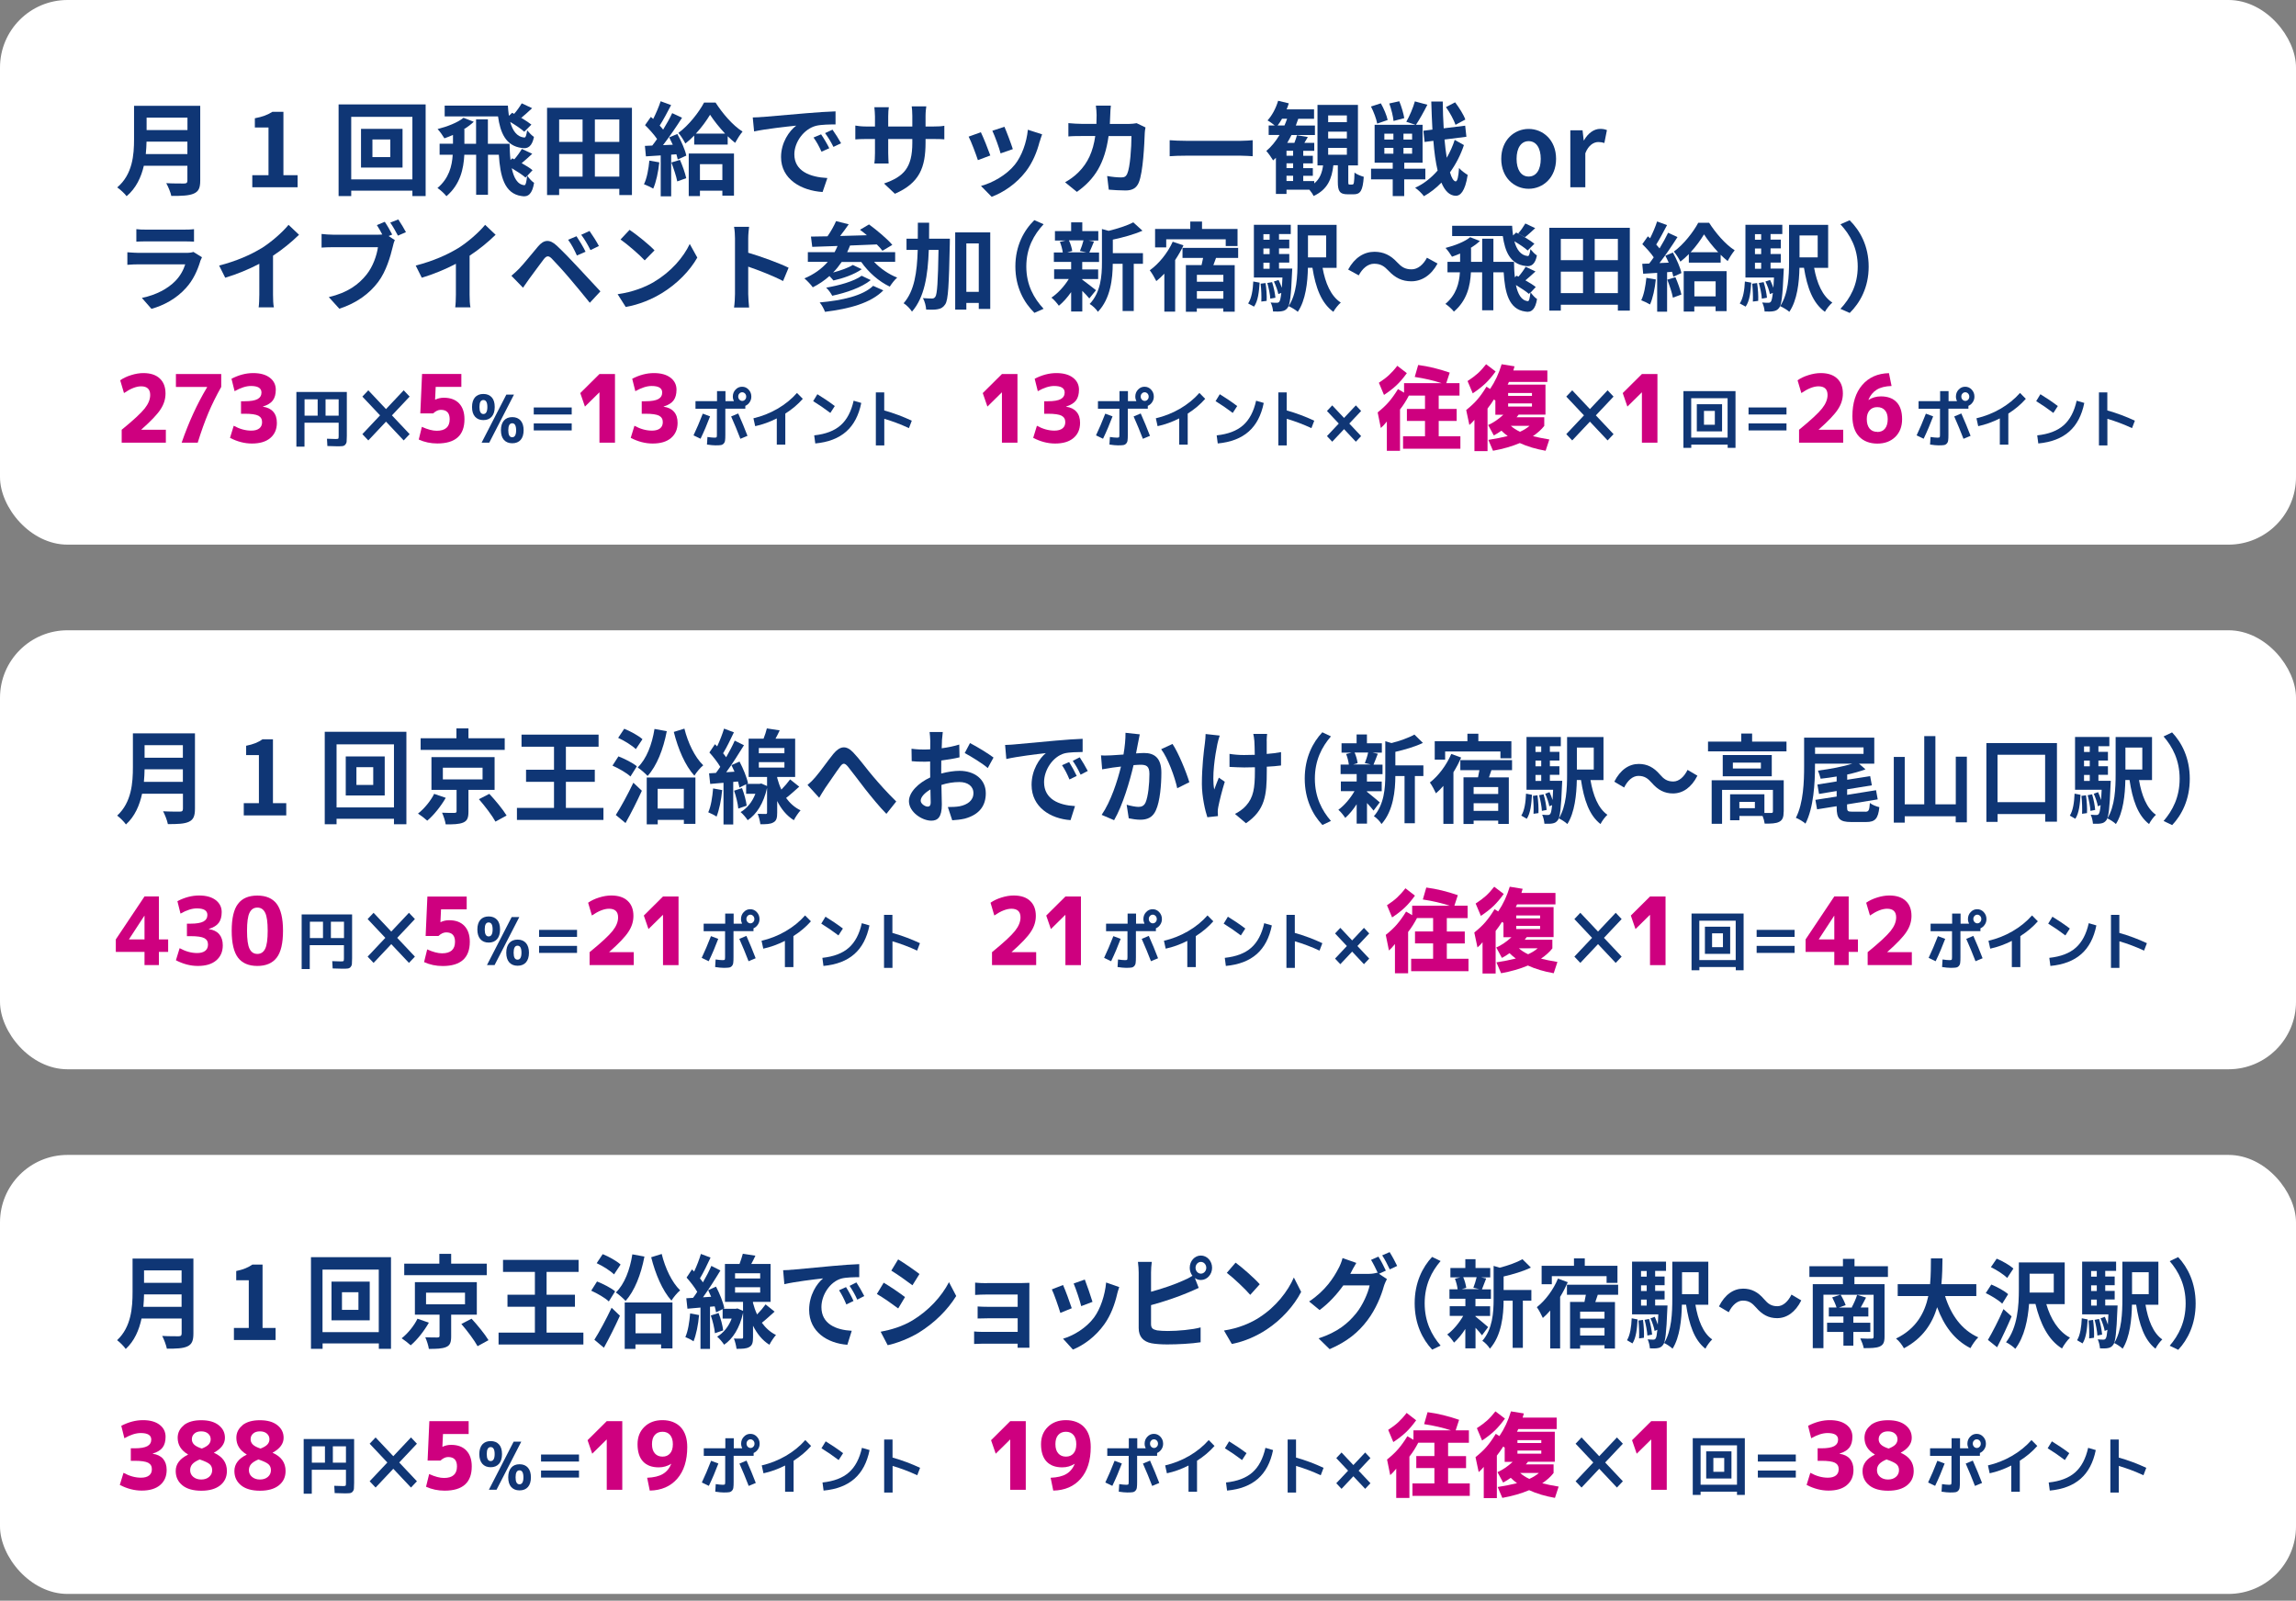 <?xml version="1.0" encoding="UTF-8"?>
<svg id="_レイヤー_1" xmlns="http://www.w3.org/2000/svg" width="340" height="237" version="1.1" viewBox="0 0 340 237">
  <rect x="0" y="0" width="340" height="237" fill="#808080" stroke="none"/>
  <!-- Generator: Adobe Illustrator 29.0.1, SVG Export Plug-In . SVG Version: 2.1.0 Build 192)  -->
  <defs>
    <style>
      .st0 {
        fill: #103675;
      }

      .st1 {
        fill: #0f3675;
      }

      .st2 {
        fill: #fff;
      }

      .st3 {
        fill: #ce007f;
      }
    </style>
  </defs>
  <g>
    <rect class="st2" width="340" height="80.64" rx="10" ry="10"/>
    <g>
      <path class="st3" d="M18.02,63.63c1.72-1.4,2.85-2.45,3.4-3.14.55-.69.82-1.36.82-2.01,0-.85-.45-1.28-1.34-1.28-.72,0-1.56.33-2.54,1l-.56-1.89c.44-.32.98-.57,1.62-.77.63-.2,1.24-.3,1.81-.3,1.06,0,1.87.27,2.43.8.57.53.85,1.27.85,2.22,0,.82-.24,1.6-.73,2.34-.48.75-1.43,1.75-2.85,3v.03h3.63v1.91h-6.54v-1.91Z"/>
      <path class="st3" d="M26.05,55.38h6.71v1.91c-.73,1.3-1.37,2.58-1.9,3.84-.53,1.26-1.06,2.73-1.58,4.41h-2.38c1.04-3.01,2.29-5.74,3.76-8.19v-.06h-4.61v-1.91Z"/>
      <path class="st3" d="M37.16,57.15c-.71,0-1.51.26-2.42.77l-.46-1.84c1.08-.56,2.15-.84,3.21-.84s1.87.23,2.46.68c.59.45.89,1.05.89,1.78,0,.67-.15,1.2-.44,1.59-.29.39-.78.69-1.46.9v.03c.66.09,1.17.34,1.53.75s.53.96.53,1.64c0,.96-.33,1.7-.98,2.25s-1.56.81-2.72.81c-1.08,0-2.16-.28-3.24-.84l.55-1.79c.88.48,1.74.72,2.59.72.52,0,.92-.11,1.2-.33.28-.22.41-.53.41-.93,0-.44-.18-.75-.55-.95-.37-.19-1.04-.29-2.02-.29h-.55v-1.85h.55c.88,0,1.51-.11,1.9-.32.38-.21.58-.54.58-.97,0-.65-.52-.97-1.56-.97Z"/>
      <path class="st0" d="M43.9,58.04h7.46v6.49c0,.39-.01.68-.03.86-.02.18-.09.33-.2.45-.11.12-.25.19-.41.21-.16.02-.42.03-.77.03-.28,0-.76-.01-1.47-.04l-.06-1.08c.63.03,1.06.04,1.28.04s.35-.02.39-.05c.04-.04.06-.16.06-.38v-1.98h-5.06v3.54h-1.2v-8.08ZM47.04,59.12h-1.94v2.42h1.94v-2.42ZM48.21,59.12v2.42h1.94v-2.42h-1.94Z"/>
      <path class="st0" d="M60.66,64.28l-.88.93-2.62-2.78-2.62,2.78-.88-.93,2.62-2.78-2.62-2.78.88-.93,2.62,2.78,2.62-2.78.88.93-2.62,2.78,2.62,2.78Z"/>
      <path class="st3" d="M68.33,57.28h-3.81l-.09,1.89h.03c.4-.19.82-.28,1.26-.28.98,0,1.73.28,2.26.83.53.56.8,1.34.8,2.35,0,2.39-1.34,3.59-4.02,3.59-.98,0-1.89-.19-2.75-.58l.46-1.88c.86.39,1.6.58,2.2.58,1.28,0,1.92-.57,1.92-1.71,0-.93-.44-1.39-1.31-1.39-.38,0-.76.18-1.14.53h-1.9l.26-5.84h5.82v1.91Z"/>
      <path class="st0" d="M70.34,58.83c.29-.33.71-.5,1.24-.5s.94.17,1.24.5c.3.33.44.81.44,1.43s-.15,1.09-.44,1.43c-.3.34-.71.51-1.24.51s-.94-.17-1.24-.51-.44-.81-.44-1.43.15-1.09.44-1.43ZM71.58,61.3c.39,0,.59-.35.59-1.04s-.2-1.03-.59-1.03-.58.34-.58,1.03.19,1.04.58,1.04ZM74.98,58.43h1.13l-3.66,7.11h-1.13l3.66-7.11ZM74.62,62.27c.29-.34.71-.51,1.24-.51s.94.17,1.24.51c.29.34.44.81.44,1.43s-.15,1.09-.44,1.43c-.29.33-.71.5-1.24.5s-.94-.17-1.24-.5c-.29-.33-.44-.81-.44-1.43s.15-1.09.44-1.43ZM75.85,64.74c.38,0,.58-.34.58-1.03s-.19-1.04-.58-1.04-.58.35-.58,1.04.19,1.03.58,1.03Z"/>
      <path class="st0" d="M79.04,61.37v-1.04h5.62v1.04h-5.62ZM79.04,63.73v-1.04h5.62v1.04h-5.62Z"/>
      <path class="st3" d="M88.77,65.53v-7.42h-.03l-2.12,2.09-.69-2,2.84-2.82h2.3v10.16h-2.3Z"/>
      <path class="st3" d="M96.5,57.15c-.71,0-1.51.26-2.42.77l-.46-1.84c1.08-.56,2.15-.84,3.21-.84s1.87.23,2.46.68c.59.45.89,1.05.89,1.78,0,.67-.15,1.2-.44,1.59-.29.39-.78.69-1.46.9v.03c.66.09,1.17.34,1.53.75s.53.96.53,1.64c0,.96-.33,1.7-.98,2.25s-1.56.81-2.72.81c-1.08,0-2.16-.28-3.24-.84l.55-1.79c.88.48,1.74.72,2.59.72.52,0,.92-.11,1.2-.33.28-.22.41-.53.41-.93,0-.44-.18-.75-.55-.95-.37-.19-1.04-.29-2.02-.29h-.55v-1.85h.55c.88,0,1.51-.11,1.9-.32.38-.21.58-.54.58-.97,0-.65-.52-.97-1.56-.97Z"/>
      <path class="st0" d="M104.08,61.25l1.07.4c-.42,1.12-.89,2.23-1.41,3.31l-1.04-.5c.45-.95.91-2.02,1.37-3.21ZM103.01,59.4h3.17v-1.49h1.25v1.49h1.25c-.1-.21-.16-.44-.16-.68,0-.4.13-.75.4-1.03.27-.29.59-.43.97-.43s.7.14.97.43c.27.29.4.63.4,1.03,0,.31-.08.58-.25.83-.16.25-.38.43-.64.54v.42h-2.96v3.84c0,.38-.01.67-.04.86-.02.19-.09.34-.21.47-.11.12-.26.2-.43.22-.17.03-.44.04-.79.04-.31,0-.73-.04-1.25-.12l.07-1.12c.42.06.76.1,1.03.1.18,0,.28-.02.32-.06s.05-.17.05-.38v-3.84h-3.17v-1.1ZM108.27,61.66l1.05-.44c.5,1.12.96,2.23,1.37,3.31l-1.05.44c-.42-1.1-.88-2.2-1.37-3.31ZM110.33,59.17c.12-.12.17-.27.17-.45s-.06-.32-.17-.45c-.12-.12-.26-.19-.42-.19s-.31.06-.42.19c-.12.12-.17.27-.17.45s.06.32.17.45c.12.12.26.19.42.19s.31-.06.42-.19Z"/>
      <path class="st0" d="M111.58,61.93c1.24-.29,2.42-.75,3.54-1.4,1.12-.65,2.09-1.43,2.9-2.35l.86.87c-.71.81-1.57,1.54-2.59,2.19v4.59h-1.26v-3.88c-1.07.54-2.13.92-3.2,1.15l-.26-1.17Z"/>
      <path class="st0" d="M120.42,59.39l.62-1.02c.9.55,1.76,1.13,2.58,1.75l-.66,1.02c-.84-.64-1.69-1.22-2.55-1.75ZM120.58,64.46c1.67-.18,2.97-.67,3.9-1.49.93-.82,1.57-2.03,1.93-3.64l1.13.33c-.37,1.84-1.11,3.25-2.23,4.24-1.12.99-2.65,1.58-4.58,1.76l-.16-1.2Z"/>
      <path class="st0" d="M129.69,58.1h1.25v2.67c1.42.4,2.78.91,4.08,1.52l-.42,1.1c-1.2-.56-2.42-1.02-3.65-1.38v3.94h-1.25v-7.85Z"/>
      <path class="st3" d="M148.37,65.53v-7.42h-.03l-2.12,2.09-.69-2,2.84-2.82h2.3v10.16h-2.3Z"/>
      <path class="st3" d="M156.1,57.15c-.71,0-1.51.26-2.42.77l-.46-1.84c1.08-.56,2.15-.84,3.21-.84s1.87.23,2.46.68c.59.45.89,1.05.89,1.78,0,.67-.15,1.2-.44,1.59-.29.39-.78.69-1.46.9v.03c.66.09,1.17.34,1.53.75s.53.96.53,1.64c0,.96-.33,1.7-.98,2.25s-1.56.81-2.72.81c-1.08,0-2.16-.28-3.24-.84l.55-1.79c.88.48,1.74.72,2.59.72.52,0,.92-.11,1.2-.33.28-.22.41-.53.41-.93,0-.44-.18-.75-.55-.95-.37-.19-1.04-.29-2.02-.29h-.55v-1.85h.55c.88,0,1.51-.11,1.9-.32.38-.21.58-.54.58-.97,0-.65-.52-.97-1.56-.97Z"/>
      <path class="st0" d="M163.68,61.25l1.07.4c-.42,1.12-.89,2.23-1.41,3.31l-1.04-.5c.45-.95.91-2.02,1.37-3.21ZM162.61,59.4h3.17v-1.49h1.25v1.49h1.25c-.1-.21-.16-.44-.16-.68,0-.4.13-.75.4-1.03.27-.29.59-.43.97-.43s.7.14.97.43c.27.29.4.63.4,1.03,0,.31-.08.58-.25.83-.16.25-.38.43-.64.54v.42h-2.96v3.84c0,.38-.01.67-.04.86-.02.19-.09.34-.21.47-.11.12-.26.2-.43.22-.17.03-.44.04-.79.04-.31,0-.73-.04-1.25-.12l.07-1.12c.42.06.76.1,1.03.1.18,0,.28-.02.32-.06s.05-.17.05-.38v-3.84h-3.17v-1.1ZM167.87,61.66l1.05-.44c.5,1.12.96,2.23,1.37,3.31l-1.05.44c-.42-1.1-.88-2.2-1.37-3.31ZM169.93,59.17c.12-.12.17-.27.17-.45s-.06-.32-.17-.45c-.12-.12-.26-.19-.42-.19s-.31.06-.42.19c-.12.12-.17.27-.17.45s.06.32.17.45c.12.12.26.19.42.19s.31-.06.42-.19Z"/>
      <path class="st0" d="M171.17,61.93c1.24-.29,2.42-.75,3.54-1.4,1.12-.65,2.09-1.43,2.9-2.35l.86.87c-.71.81-1.57,1.54-2.59,2.19v4.59h-1.26v-3.88c-1.07.54-2.13.92-3.2,1.15l-.26-1.17Z"/>
      <path class="st0" d="M180.01,59.39l.62-1.02c.9.55,1.76,1.13,2.58,1.75l-.66,1.02c-.84-.64-1.69-1.22-2.55-1.75ZM180.18,64.46c1.67-.18,2.97-.67,3.9-1.49.93-.82,1.57-2.03,1.93-3.64l1.13.33c-.37,1.84-1.11,3.25-2.23,4.24-1.12.99-2.65,1.58-4.58,1.76l-.16-1.2Z"/>
      <path class="st0" d="M189.29,58.1h1.25v2.67c1.42.4,2.78.91,4.08,1.52l-.42,1.1c-1.2-.56-2.42-1.02-3.65-1.38v3.94h-1.25v-7.85Z"/>
      <path class="st0" d="M201.56,64.57l-.78.83-1.75-1.86-1.75,1.86-.78-.83,1.75-1.86-1.75-1.86.78-.83,1.75,1.86,1.75-1.86.78.83-1.75,1.86,1.75,1.86Z"/>
      <path class="st3" d="M213.05,64.6h3.21v1.84h-8.49v-1.84h3.25v-2.28h-2.68v-1.77h2.68v-1.98h-2.39c-.37.72-.8,1.41-1.31,2.06v6.12h-1.95v-4.34c-.33.42-.63.74-.89.96l-.47-2.31c.65-.52,1.2-1.03,1.64-1.54.44-.51.9-1.14,1.37-1.91l.9.53v-1.41h5.56c-1.2-.39-2.52-.7-3.98-.92l.51-1.77c1.53.2,3.08.58,4.67,1.13l-.51,1.56h1.96v1.84h-3.08v1.98h2.66v1.77h-2.66v2.28ZM204.95,58.48l-.76-1.81c.59-.38,1.09-.76,1.49-1.13.4-.37.82-.83,1.24-1.38l1.41,1.09c-.51.71-1.02,1.31-1.52,1.78s-1.12.96-1.87,1.45Z"/>
      <path class="st3" d="M228.86,56.92v4.47h-3.97c-.12.17-.23.3-.31.39h4.1v1.28c-.42.54-.98,1.04-1.68,1.52.62.16,1.43.32,2.43.49l-.55,1.67c-1.43-.25-2.71-.63-3.82-1.14-1.16.49-2.48.87-3.97,1.14l-.69-1.61c1.04-.16,1.99-.35,2.87-.57-.36-.26-.67-.52-.93-.79-.39.28-.77.51-1.13.7l-.84-1.54c.76-.33,1.51-.84,2.25-1.52h-1.18v-2.11l-.22-.15c-.28.45-.59.9-.94,1.34v6.3h-1.94v-4.63c-.24.3-.49.55-.75.76l-.47-2.21c.65-.52,1.2-1.03,1.64-1.54s.89-1.14,1.36-1.91l.54.33c.74-1.09,1.31-2.31,1.71-3.66l1.91.31c-.03.09-.09.3-.18.61h5.04v1.7h-5.69s-.05.11-.09.2c-.04.09-.08.16-.1.2h5.6ZM218.09,58.24l-.77-1.82c.6-.39,1.11-.77,1.51-1.13s.82-.82,1.24-1.36l1.41,1.07c-.52.72-1.03,1.32-1.53,1.79s-1.12.96-1.86,1.45ZM223.33,58.62h3.53v-.43h-3.53v.43ZM223.33,59.73v.46h3.53v-.46h-3.53ZM225.09,63.93c.58-.27,1.05-.56,1.41-.88h-2.77c.35.32.8.62,1.36.88Z"/>
      <path class="st0" d="M238.94,64.28l-.88.93-2.62-2.78-2.62,2.78-.88-.93,2.62-2.78-2.62-2.78.88-.93,2.62,2.78,2.62-2.78.88.93-2.62,2.78,2.62,2.78Z"/>
      <path class="st3" d="M243.14,65.53v-7.42h-.03l-2.12,2.09-.69-2,2.84-2.82h2.3v10.16h-2.3Z"/>
      <path class="st0" d="M250.45,65.83v.48h-1.16v-8.4h7.71v8.4h-1.16v-.48h-5.39ZM255.83,64.79v-5.83h-5.39v5.83h5.39ZM252.33,63.87h-1.06v-4.02h3.74v4.02h-2.68ZM252.33,62.89h1.61v-2.05h-1.61v2.05Z"/>
      <path class="st0" d="M258.93,61.37v-1.04h5.62v1.04h-5.62ZM258.93,63.73v-1.04h5.62v1.04h-5.62Z"/>
      <path class="st3" d="M266.41,63.63c1.72-1.4,2.85-2.45,3.4-3.14.55-.69.82-1.36.82-2.01,0-.85-.45-1.28-1.34-1.28-.72,0-1.56.33-2.54,1l-.56-1.89c.44-.32.98-.57,1.62-.77.63-.2,1.24-.3,1.81-.3,1.06,0,1.87.27,2.43.8.57.53.85,1.27.85,2.22,0,.82-.24,1.6-.73,2.34-.48.75-1.43,1.75-2.85,3v.03h3.63v1.91h-6.54v-1.91Z"/>
      <path class="st3" d="M279.72,55.24l.39,1.91c-.92.03-1.65.21-2.2.55-.55.34-.96.85-1.24,1.52h.01c.56-.35,1.17-.53,1.85-.53,1.01,0,1.79.29,2.33.86s.81,1.41.81,2.51-.34,1.97-1.01,2.63c-.68.66-1.56.99-2.66.99s-2.04-.35-2.7-1.04c-.66-.7-.99-1.7-.99-3.02,0-1.94.48-3.48,1.45-4.61s2.29-1.72,3.96-1.76ZM277.99,63.96c.49,0,.87-.16,1.14-.49s.41-.8.41-1.42c0-.56-.14-.99-.41-1.3-.27-.31-.65-.47-1.14-.47s-.85.16-1.13.47c-.28.32-.42.75-.42,1.29,0,.61.14,1.08.41,1.41.28.33.65.49,1.13.49Z"/>
      <path class="st0" d="M285.2,61.25l1.07.4c-.42,1.12-.89,2.23-1.41,3.31l-1.04-.5c.45-.95.91-2.02,1.37-3.21ZM284.13,59.4h3.17v-1.49h1.25v1.49h1.25c-.1-.21-.16-.44-.16-.68,0-.4.13-.75.4-1.03.27-.29.59-.43.97-.43s.7.14.97.43c.27.29.4.63.4,1.03,0,.31-.08.58-.25.83-.16.25-.38.43-.64.54v.42h-2.96v3.84c0,.38-.01.67-.04.86-.02.19-.09.34-.21.47-.11.12-.26.2-.43.22-.17.03-.44.04-.79.04-.31,0-.73-.04-1.25-.12l.07-1.12c.42.06.76.1,1.03.1.18,0,.28-.02.32-.06s.05-.17.05-.38v-3.84h-3.17v-1.1ZM289.39,61.66l1.05-.44c.5,1.12.96,2.23,1.37,3.31l-1.05.44c-.42-1.1-.88-2.2-1.37-3.31ZM291.45,59.17c.12-.12.17-.27.17-.45s-.06-.32-.17-.45c-.12-.12-.26-.19-.42-.19s-.31.06-.42.19c-.12.12-.17.27-.17.45s.06.32.17.45c.12.12.26.19.42.19s.31-.06.42-.19Z"/>
      <path class="st0" d="M292.69,61.93c1.24-.29,2.42-.75,3.54-1.4,1.12-.65,2.09-1.43,2.9-2.35l.86.87c-.71.81-1.57,1.54-2.59,2.19v4.59h-1.26v-3.88c-1.07.54-2.13.92-3.2,1.15l-.26-1.17Z"/>
      <path class="st0" d="M301.53,59.39l.62-1.02c.9.55,1.76,1.13,2.58,1.75l-.66,1.02c-.84-.64-1.69-1.22-2.55-1.75ZM301.69,64.46c1.67-.18,2.97-.67,3.9-1.49.93-.82,1.57-2.03,1.93-3.64l1.13.33c-.37,1.84-1.11,3.25-2.23,4.24-1.12.99-2.65,1.58-4.58,1.76l-.16-1.2Z"/>
      <path class="st0" d="M310.81,58.1h1.25v2.67c1.42.4,2.78.91,4.08,1.52l-.42,1.1c-1.2-.56-2.42-1.02-3.65-1.38v3.94h-1.25v-7.85Z"/>
    </g>
    <g>
      <path class="st1" d="M29.65,26.76c0,1.09-.26,1.6-.95,1.9-.72.32-1.78.35-3.33.35-.11-.53-.47-1.39-.75-1.89,1.06.06,2.32.05,2.65.05.36,0,.48-.12.48-.44v-2.19h-6.45c-.39,1.69-1.15,3.33-2.55,4.51-.27-.38-1-1.04-1.39-1.3,2.28-1.94,2.49-4.83,2.49-7.12v-4.96h9.8v11.08ZM27.75,22.81v-1.84h-6.05c-.01.57-.05,1.21-.11,1.84h6.15ZM21.71,17.42v1.84h6.05v-1.84h-6.05Z"/>
      <path class="st1" d="M37.36,25.94h2.4v-7.06h-2.02v-1.37c1.12-.21,1.88-.5,2.59-.95h1.64v9.38h2.1v1.79h-6.71v-1.79Z"/>
      <path class="st1" d="M63.03,15.46v13.57h-1.96v-.8h-9.06v.8h-1.87v-13.57h12.89ZM61.07,26.56v-9.26h-9.06v9.26h9.06ZM59.61,19.08v5.73h-6.15v-5.73h6.15ZM57.8,20.65h-2.65v2.61h2.65v-2.61Z"/>
      <path class="st1" d="M78.08,26.03c.29.39.68.84,1.01,1.04-.26,1.58-.84,2.16-1.84,1.96-2.59-.35-3.18-3-3.38-6.12h-1.61v5.93h-1.75v-5.93h-1.75c-.11,2.1-.6,4.39-2.65,6.14-.29-.38-.92-.95-1.33-1.21,1.7-1.43,2.16-3.24,2.26-4.93h-1.94v-1.63h1.98v-1.3c-.42.18-.86.36-1.27.5-.21-.35-.69-1.06-1.01-1.37,1.42-.36,3-.97,3.84-1.67l1.52.59c-.41.39-.92.77-1.48,1.12h.09v2.14h1.73v-3.62h1.75v3.62h3.21c.02.81.05,1.64.14,2.41l.26-.26.3.15c.38-.42.86-1.09,1.12-1.54l1.54.72c-.59.53-1.13,1.04-1.57,1.39.63.35,1.24.72,1.61,1.04l-.78.83ZM77.63,19.5c-.44-.41-1.28-.97-2.08-1.45.35,1.27.98,2.22,2.1,2.31.2.03.32-.41.41-1.07.29.35.68.77,1.01.98-.26,1.33-.86,1.82-1.79,1.64-2.41-.3-3.2-2.31-3.53-4.67h-7.9v-1.6h9.36c.03.51.08,1.03.15,1.51l.48-.45c.93.47,2.22,1.24,2.85,1.75l-1.06,1.06ZM77.82,26.29c-.44-.39-1.25-.92-2.04-1.39.3,1.42.84,2.43,1.87,2.52.2.03.32-.53.41-1.39l-.24.26ZM78.8,16.02c-.6.54-1.15,1.07-1.6,1.42l-1.06-.59c.38-.41.86-1.1,1.12-1.55l1.54.72Z"/>
      <path class="st1" d="M93.58,15.96v12.92h-1.87v-.92h-8.91v.92h-1.79v-12.92h12.58ZM82.8,17.69v3.32h3.47v-3.32h-3.47ZM82.8,26.15h3.47v-3.35h-3.47v3.35ZM91.71,17.69h-3.62v3.32h3.62v-3.32ZM91.71,26.15v-3.35h-3.62v3.35h3.62Z"/>
      <path class="st1" d="M97.63,24.04c-.15,1.42-.47,2.93-.9,3.89-.32-.2-.98-.51-1.37-.65.44-.89.68-2.23.8-3.5l1.48.26ZM100.3,19.84c.57,1.03,1.16,2.34,1.33,3.2l-1.27.57c-.05-.23-.11-.48-.2-.77l-.77.06v6.17h-1.55v-6.06l-2.19.14-.15-1.55,1.09-.05c.23-.29.47-.62.71-.97-.44-.65-1.16-1.45-1.78-2.05l.86-1.22c.11.09.23.2.35.3.42-.83.84-1.82,1.1-2.62l1.55.57c-.54,1.03-1.15,2.19-1.69,3.03.2.21.36.42.51.6.51-.84,1-1.7,1.34-2.44l1.46.68c-.83,1.31-1.87,2.83-2.82,4.06l1.45-.06c-.17-.38-.35-.75-.53-1.09l1.19-.5ZM100.69,23.67c.38.86.77,1.96.93,2.71l-1.33.48c-.14-.75-.53-1.91-.87-2.8l1.27-.39ZM105.96,15.18c1.01,1.58,2.53,3.38,4,4.3-.38.45-.8,1.12-1.1,1.67-.36-.29-.74-.62-1.1-.98v1.24h-4.96v-1.34c-.42.44-.86.83-1.31,1.18-.23-.47-.68-1.18-1.03-1.57,1.52-1.1,3.06-3.08,3.8-4.49h1.7ZM101.99,22.73h6.7v6.24h-1.72v-.74h-3.32v.8h-1.66v-6.3ZM107.37,19.78c-.86-.92-1.67-1.94-2.22-2.79-.51.84-1.24,1.87-2.1,2.79h4.31ZM103.65,24.31v2.35h3.32v-2.35h-3.32Z"/>
      <path class="st1" d="M112.95,17.32c1.27-.11,3.75-.33,6.51-.56,1.55-.14,3.2-.23,4.27-.27v1.93c-.8.01-2.1.01-2.9.21-1.82.48-3.2,2.43-3.2,4.22,0,2.49,2.32,3.38,4.89,3.51l-.71,2.07c-3.17-.21-6.15-1.9-6.15-5.17,0-2.17,1.22-3.89,2.25-4.66-1.42.15-4.49.48-6.24.86l-.2-2.07c.6-.01,1.19-.04,1.48-.08ZM122.8,21.95l-1.15.51c-.38-.83-.69-1.42-1.18-2.1l1.12-.47c.38.54.92,1.46,1.21,2.05ZM124.55,21.21l-1.13.54c-.41-.81-.75-1.37-1.24-2.04l1.1-.51c.38.53.95,1.42,1.27,2.01Z"/>
      <path class="st1" d="M132.52,28.69l-1.61-1.52c2.91-1.01,4.19-2.31,4.19-6.02v-.57h-3.57v2.05c0,.66.05,1.28.06,1.58h-2.11c.05-.3.09-.9.09-1.58v-2.05h-1.28c-.75,0-1.3.03-1.63.06v-2.05c.26.05.87.14,1.63.14h1.28v-1.49c0-.44-.05-.9-.09-1.36h2.14c-.05.29-.09.77-.09,1.36v1.49h3.57v-1.58c0-.6-.05-1.1-.09-1.4h2.16c-.04.3-.11.8-.11,1.4v1.58h1.12c.8,0,1.25-.03,1.66-.11v2.01c-.33-.03-.86-.05-1.66-.05h-1.12v.5c0,3.74-.9,6.02-4.54,7.61Z"/>
      <path class="st1" d="M146.65,23.02l-1.84.69c-.26-.81-1.01-2.82-1.37-3.48l1.81-.65c.38.77,1.1,2.59,1.4,3.44ZM153.95,20.98c-.39,1.52-1.03,3.09-2.05,4.42-1.4,1.81-3.29,3.08-5.05,3.74l-1.58-1.61c1.66-.44,3.75-1.58,5.01-3.15,1.03-1.28,1.75-3.29,1.93-5.17l2.11.68c-.18.48-.27.8-.36,1.1ZM149.98,22.08l-1.81.63c-.18-.74-.84-2.56-1.22-3.35l1.79-.59c.29.65,1.03,2.61,1.24,3.3Z"/>
      <path class="st1" d="M164.41,16.99c-.01.47-.03.92-.06,1.36h2.84c.38,0,.77-.05,1.13-.11l1.31.63c-.05.24-.11.63-.11.8-.06,1.63-.24,5.84-.89,7.37-.33.77-.9,1.16-1.95,1.16-.86,0-1.76-.06-2.49-.12l-.24-2.02c.74.14,1.52.21,2.11.21.48,0,.69-.17.86-.53.44-.95.63-3.97.63-5.59h-3.39c-.56,3.98-1.99,6.35-4.69,8.26l-1.75-1.42c.62-.35,1.37-.86,1.98-1.48,1.4-1.39,2.16-3.08,2.49-5.37h-1.99c-.51,0-1.34,0-1.99.06v-1.97c.63.06,1.42.11,1.99.11h2.16c.01-.42.03-.86.03-1.31,0-.33-.05-1.03-.11-1.39h2.22c-.05.35-.08.98-.09,1.34Z"/>
      <path class="st1" d="M175.64,20.85h8.1c.71,0,1.37-.06,1.76-.09v2.37c-.36-.02-1.13-.08-1.76-.08h-8.1c-.86,0-1.87.03-2.43.08v-2.37c.54.05,1.64.09,2.43.09Z"/>
      <path class="st1" d="M200.28,27.31c.21,0,.26-.21.3-1.76.3.26.95.51,1.37.63-.14,2.07-.51,2.59-1.49,2.59h-.87c-1.22,0-1.48-.47-1.48-1.87v-2.43h-.66c-.23,1.99-.84,3.59-2.93,4.55-.12-.27-.36-.63-.62-.93h-3.39v.62h-1.57v-5.35c-.14.14-.27.27-.41.39-.2-.35-.71-1.07-1.01-1.4.74-.62,1.4-1.43,1.96-2.37h-1.61v-1.4h.9c-.33-.27-.78-.6-1.07-.75.68-.74,1.25-1.82,1.57-2.91l1.58.38c-.09.3-.2.6-.32.89h4.06v1.4h-2.34c-.11.33-.23.66-.36,1h2.83v1.4h-3.47c-.2.41-.41.78-.63,1.16h1.06c.15-.38.3-.81.38-1.13l1.61.27c-.17.3-.35.6-.51.86h1.46v1.18h-1.63v.74h1.42v1.12h-1.42v.71h1.42v1.13h-1.42v.78h1.63v.35c.84-.68,1.16-1.6,1.31-2.67h-.83v-8.96h5.99v8.96h-1.43v2.4c0,.39.01.44.21.44h.41ZM190.21,18.58c.14-.32.27-.66.39-1h-.75c-.21.36-.42.71-.66,1h1.03ZM191.49,22.32h-.98v.74h.98v-.74ZM191.49,24.18h-.98v.71h.98v-.71ZM190.51,26.8h.98v-.78h-.98v.78ZM196.68,18.09h2.77v-1h-2.77v1ZM196.68,20.5h2.77v-1.01h-2.77v1.01ZM196.68,22.91h2.77v-1.01h-2.77v1.01Z"/>
      <path class="st1" d="M207.94,26.56v2.47h-1.7v-2.47h-3.21v-1.58h3.21v-.89h-2.68v-5.61h6.06l-1.37-.45c.47-.81,1.01-2.07,1.27-3.02l1.85.5c-.54,1.07-1.19,2.23-1.69,2.97h.98v5.61h-2.71v.89h3.12v1.58h-3.12ZM203.94,18.3c-.11-.66-.51-1.73-.92-2.53l1.46-.47c.44.77.87,1.79,1.01,2.47l-1.55.53ZM205,20.66h1.34v-.87h-1.34v.87ZM205,22.76h1.34v-.86h-1.34v.86ZM206.36,17.91c-.06-.68-.33-1.76-.63-2.59l1.48-.33c.33.78.63,1.84.74,2.5l-1.58.42ZM209.11,19.79h-1.28v.87h1.28v-.87ZM209.11,21.9h-1.28v.86h1.28v-.86ZM216.79,21.46c-.47,1.43-1.18,2.82-2.07,4.06.24.83.53,1.31.84,1.34.26,0,.41-.69.5-1.99.29.38,1,.86,1.28,1.03-.39,2.53-1.15,3.12-1.78,3.09-.9-.03-1.6-.72-2.11-1.95-.78.81-1.66,1.49-2.59,2.01-.3-.41-.84-.93-1.3-1.25,1.27-.57,2.38-1.46,3.33-2.55-.29-1.22-.5-2.7-.63-4.4l-1.3.17-.18-1.66,1.34-.17c-.08-1.3-.12-2.68-.17-4.16h1.7c.01,1.39.06,2.71.14,3.97l3.18-.39.18,1.64-3.24.41c.09.98.2,1.9.33,2.7.48-.84.89-1.73,1.18-2.65l1.36.77ZM215.54,18.48c-.24-.69-.83-1.82-1.42-2.62l1.36-.71c.6.8,1.27,1.84,1.51,2.55l-1.45.78Z"/>
      <path class="st1" d="M222.31,23.52c0-2.8,1.95-4.43,4.06-4.43s4.06,1.63,4.06,4.43-1.95,4.43-4.06,4.43-4.06-1.63-4.06-4.43ZM228.16,23.52c0-1.58-.65-2.62-1.79-2.62s-1.79,1.04-1.79,2.62.65,2.62,1.79,2.62,1.79-1.03,1.79-2.62Z"/>
      <path class="st1" d="M232.54,19.29h1.81l.17,1.49h.04c.62-1.1,1.52-1.7,2.4-1.7.47,0,.74.08,1,.18l-.38,1.91c-.3-.09-.54-.14-.89-.14-.66,0-1.46.44-1.93,1.66v5.04h-2.22v-8.44Z"/>
      <path class="st1" d="M29.66,38.68c-.43,1.39-1.04,2.77-2.12,3.96-1.44,1.6-3.28,2.57-5.11,3.09l-1.42-1.62c2.15-.44,3.86-1.39,4.95-2.5.77-.79,1.22-1.67,1.47-2.47h-6.91c-.34,0-1.06.01-1.66.07v-1.86c.6.04,1.22.09,1.66.09h7.08c.46,0,.84-.06,1.04-.14l1.27.79c-.1.19-.21.44-.27.6ZM21.68,34h5.51c.44,0,1.14-.01,1.54-.07v1.85c-.39-.03-1.06-.04-1.57-.04h-5.48c-.46,0-1.07.01-1.49.04v-1.85c.4.06,1,.07,1.49.07Z"/>
      <path class="st1" d="M38.7,36.77c1.47-.92,3.1-2.35,4.03-3.48l1.55,1.47c-1.09,1.07-2.46,2.19-3.85,3.1v5.78c0,.63.03,1.52.13,1.87h-2.26c.06-.34.1-1.24.1-1.87v-4.58c-1.47.77-3.29,1.54-5.05,2.06l-.9-1.8c2.56-.66,4.66-1.59,6.25-2.56Z"/>
      <path class="st1" d="M58.08,34.73l-.53.22.92.6c-.14.27-.24.69-.31.99-.34,1.4-.96,3.62-2.16,5.21-1.29,1.72-3.19,3.13-5.75,3.96l-1.56-1.72c2.83-.66,4.45-1.9,5.61-3.36.94-1.19,1.49-2.8,1.67-4.03h-6.65c-.66,0-1.33.03-1.7.06v-2.02c.41.06,1.23.11,1.7.11h6.62c.17,0,.41,0,.67-.03-.24-.47-.53-.97-.8-1.39l1.17-.49c.37.54.84,1.37,1.1,1.89ZM60.12,34.37l-1.19.52c-.31-.59-.76-1.4-1.14-1.93l1.19-.47c.36.52.87,1.39,1.14,1.89Z"/>
      <path class="st1" d="M67.81,36.77c1.47-.92,3.1-2.35,4.03-3.48l1.55,1.47c-1.09,1.07-2.46,2.19-3.85,3.1v5.78c0,.63.03,1.52.13,1.87h-2.26c.06-.34.1-1.24.1-1.87v-4.58c-1.47.77-3.29,1.54-5.05,2.06l-.9-1.8c2.56-.66,4.66-1.59,6.25-2.56Z"/>
      <path class="st1" d="M76.92,39.73c.64-.66,1.76-2.06,2.75-3.23.84-1,1.69-1.16,2.8-.11.96.9,2.06,2.05,2.92,2.97.96,1.02,2.42,2.6,3.52,3.78l-1.57,1.69c-.96-1.19-2.17-2.66-3.02-3.65-.83-.99-2.1-2.37-2.62-2.9-.46-.46-.76-.43-1.17.09-.56.72-1.57,2.13-2.15,2.9-.33.46-.67.96-.93,1.33l-1.72-1.77c.43-.34.74-.66,1.19-1.09ZM86.72,37.27l-1.29.56c-.41-.9-.77-1.6-1.3-2.33l1.24-.52c.4.59,1.03,1.63,1.34,2.29ZM88.68,36.43l-1.24.6c-.46-.9-.84-1.56-1.37-2.27l1.23-.56c.41.57,1.06,1.59,1.39,2.23Z"/>
      <path class="st1" d="M96.93,41.68c2.45-1.44,4.31-3.63,5.21-5.56l1.12,2.02c-1.09,1.93-2.99,3.9-5.29,5.29-1.44.87-3.29,1.67-5.31,2.02l-1.2-1.89c2.23-.31,4.09-1.04,5.48-1.87ZM96.93,37.06l-1.46,1.49c-.74-.8-2.53-2.36-3.58-3.09l1.34-1.43c1,.67,2.86,2.16,3.69,3.03Z"/>
      <path class="st1" d="M108.84,35.3c0-.5-.04-1.22-.14-1.72h2.23c-.06.5-.13,1.13-.13,1.72v2.12c1.92.56,4.66,1.57,5.98,2.22l-.82,1.97c-1.47-.77-3.62-1.6-5.16-2.13v4.05c0,.41.07,1.42.13,2h-2.23c.09-.57.14-1.43.14-2v-8.22Z"/>
      <path class="st1" d="M129.46,38.8c.92.96,2.15,1.82,3.4,2.3-.37.31-.84.93-1.1,1.34-1.62-.77-3.16-2.13-4.22-3.65h-2.9c-.39.56-.8,1.09-1.27,1.56,1.09-.29,2.25-.69,2.92-1.12l1.32.63c-1.12.79-2.79,1.36-4.19,1.67-.16-.19-.37-.44-.59-.66-.74.66-1.57,1.22-2.47,1.67-.24-.36-.87-1.02-1.24-1.32,1.37-.57,2.55-1.4,3.46-2.45h-2.95v-1.43h3.96c.16-.29.3-.6.44-.92-1.4.06-2.67.1-3.75.13l-.19-1.52c.72-.01,1.55-.03,2.45-.04.49-.7.97-1.56,1.27-2.25l1.87.47c-.4.57-.84,1.19-1.27,1.73,1.27-.04,2.62-.07,3.96-.11-.34-.3-.69-.57-1.02-.81l1.34-.79c1.17.86,2.7,2.13,3.45,3.03l-1.46.87c-.21-.29-.5-.6-.84-.94-1.32.06-2.68.11-3.96.16-.13.34-.27.67-.43.99h7.11v1.43h-3.1ZM130.81,42.99c-1.86,1.89-5.02,2.73-8.64,3.18-.16-.43-.47-1.02-.79-1.39,3.32-.29,6.41-.99,7.92-2.46l1.5.67ZM128.95,41.47c-1.4,1.12-3.62,1.87-5.71,2.32-.19-.37-.56-.89-.9-1.2,1.89-.31,4.13-.94,5.26-1.76l1.34.64Z"/>
      <path class="st1" d="M140.66,35.34s0,.56-.01.77c-.13,6.09-.23,8.28-.67,8.94-.33.49-.63.63-1.1.73-.41.09-1.06.09-1.73.06-.03-.47-.19-1.22-.49-1.7.57.04,1.09.06,1.36.06.21,0,.34-.06.49-.26.27-.39.39-2.16.47-6.94h-1.44c-.14,3.82-.64,7.02-2.49,9.14-.26-.41-.81-.99-1.24-1.24,1.6-1.82,1.99-4.55,2.09-7.9h-1.66v-1.66h1.67c.01-.76.01-1.54.01-2.36h1.67c0,.8,0,1.59-.01,2.36h3.09ZM146.64,34.41v11.33h-1.7v-.89h-1.84v.99h-1.65v-11.43h5.19ZM144.94,43.21v-7.17h-1.84v7.17h1.84Z"/>
      <path class="st1" d="M153.18,32.6l1.36.6c-1.43,1.54-2.56,3.52-2.56,6.26s1.13,4.72,2.56,6.26l-1.36.6c-1.55-1.52-2.82-3.8-2.82-6.87s1.27-5.35,2.82-6.87Z"/>
      <path class="st1" d="M160.27,41.41c.51.36,1.7,1.3,2.03,1.56l-.99,1.22c-.23-.29-.63-.72-1.04-1.12v3.05h-1.65v-2.87c-.56.8-1.2,1.52-1.82,2.02-.26-.37-.74-.93-1.1-1.2.93-.62,1.92-1.69,2.57-2.76h-2.17v-1.43h2.52v-1.1h-2.56v-1.4h1.32c-.06-.47-.23-1.09-.43-1.57l.87-.2h-1.6v-1.39h2.4v-1.3h1.65v1.3h2.37v1.39h-1.47l.83.16c-.26.62-.49,1.19-.69,1.62h1.44v1.4h-2.49v1.1h2.36v1.43h-2.36v.11ZM158.29,35.59c.24.49.43,1.14.49,1.57l-.72.2h2.8l-.94-.2c.19-.43.41-1.09.53-1.57h-2.16ZM169.25,39.06h-1.36v6.99h-1.65v-6.99h-1.46c-.01,2.13-.31,5.15-2.2,7.11-.21-.37-.83-.96-1.22-1.16,1.65-1.74,1.82-4.18,1.82-6.15v-4.95l.99.27c1.36-.33,2.77-.79,3.65-1.26l1.36,1.24c-1.26.56-2.89,1-4.39,1.32v2h4.46v1.57Z"/>
      <path class="st1" d="M175.25,36.33c-.34.73-.76,1.47-1.23,2.17v7.64h-1.6v-5.62c-.39.41-.79.79-1.19,1.1-.17-.36-.66-1.22-.97-1.6,1.36-.97,2.66-2.58,3.4-4.23l1.59.54ZM172.71,36.63h-1.66v-2.73h5.21v-1.1h1.74v1.1h5.26v2.53h-1.75v-1h-8.81v1.2ZM180.07,38.2l-.39,1.06h3.16v6.89h-1.69v-.49h-3.92v.5h-1.62v-6.91h2.32c.07-.34.16-.7.23-1.06h-3.05v-1.49h8.24v1.49h-3.29ZM181.16,40.69h-3.92v1.03h3.92v-1.03ZM181.16,44.23v-1.13h-3.92v1.13h3.92Z"/>
      <path class="st1" d="M184.83,44.93c.51-.76.7-1.99.76-3.25l.94.17c-.09,1.34-.23,2.72-.83,3.55l-.87-.47ZM191.36,39.79s-.01.39-.03.57c-.14,3.43-.31,4.79-.66,5.22-.26.33-.5.44-.86.5-.3.06-.77.06-1.29.04-.03-.41-.16-.97-.36-1.33.4.04.73.04.9.04s.29-.03.39-.17c.11-.14.2-.51.29-1.29l-.44.17c-.09-.51-.37-1.27-.66-1.86l.69-.23c.17.36.36.77.49,1.16.03-.43.06-.93.09-1.52h-4.23v-7.81h5.46v1.37h-1.74v.83h1.52v1.29h-1.52v.84h1.52v1.27h-1.52v.89h1.97ZM187.41,41.92c.13.83.2,1.93.16,2.63l-.79.1c.04-.72,0-1.8-.1-2.65l.73-.09ZM187.09,34.67v.83h.92v-.83h-.92ZM188.01,36.79h-.92v.84h.92v-.84ZM187.09,39.79h.92v-.89h-.92v.89ZM188.38,41.78c.24.73.43,1.67.49,2.3l-.76.14c-.03-.62-.23-1.57-.44-2.32l.72-.13ZM195.85,39.65c.41,2.26,1.22,4.19,2.7,5.15-.37.31-.87.94-1.1,1.37-1.8-1.3-2.63-3.6-3.1-6.52h-.67c-.04,2.16-.33,4.81-1.5,6.52-.27-.26-.99-.69-1.36-.84,1.22-1.82,1.32-4.48,1.32-6.55v-5.49h5.79v6.37h-2.07ZM193.69,34.86v3.25h2.69v-3.25h-2.69Z"/>
      <path class="st1" d="M203.48,39.05c-.92,0-1.73.7-2.27,1.72l-1.57-.86c.96-1.77,2.36-2.63,3.89-2.63,1.36,0,2.4.51,3.38,1.57.62.66,1.14,1.03,2.13,1.03.92,0,1.73-.7,2.27-1.72l1.57.86c-.96,1.77-2.36,2.63-3.89,2.63-1.36,0-2.4-.52-3.38-1.57-.61-.64-1.13-1.03-2.13-1.03Z"/>
      <path class="st1" d="M226.65,43.28c.27.37.64.8.96.99-.24,1.5-.8,2.05-1.74,1.86-2.46-.33-3.02-2.85-3.2-5.81h-1.53v5.62h-1.66v-5.62h-1.66c-.1,1.99-.57,4.16-2.52,5.82-.27-.36-.87-.9-1.26-1.14,1.62-1.36,2.05-3.08,2.15-4.68h-1.84v-1.55h1.87v-1.23c-.4.17-.81.34-1.2.47-.2-.33-.66-1-.96-1.3,1.34-.34,2.85-.92,3.65-1.59l1.44.56c-.39.37-.87.73-1.4,1.06h.09v2.03h1.65v-3.43h1.66v3.43h3.05c.01.77.04,1.56.13,2.29l.24-.24.29.14c.36-.4.82-1.03,1.06-1.46l1.46.69c-.56.5-1.07.99-1.49,1.32.6.33,1.17.69,1.53.99l-.74.79ZM226.22,37.09c-.41-.39-1.22-.92-1.97-1.37.33,1.2.93,2.1,1.99,2.19.19.03.3-.39.39-1.02.27.33.64.73.96.93-.24,1.26-.81,1.73-1.7,1.56-2.29-.29-3.03-2.19-3.35-4.43h-7.5v-1.52h8.88c.03.49.07.97.14,1.43l.46-.43c.89.44,2.1,1.17,2.7,1.66l-1,1ZM226.41,43.52c-.41-.37-1.19-.87-1.93-1.32.29,1.34.8,2.3,1.77,2.39.19.03.3-.5.39-1.32l-.23.24ZM227.34,33.78c-.57.52-1.09,1.02-1.52,1.34l-1-.56c.36-.39.81-1.04,1.06-1.47l1.46.69Z"/>
      <path class="st1" d="M241.35,33.73v12.26h-1.77v-.87h-8.45v.87h-1.7v-12.26h11.93ZM231.13,35.37v3.15h3.29v-3.15h-3.29ZM231.13,43.4h3.29v-3.18h-3.29v3.18ZM239.58,35.37h-3.43v3.15h3.43v-3.15ZM239.58,43.4v-3.18h-3.43v3.18h3.43Z"/>
      <path class="st1" d="M245.2,41.39c-.14,1.34-.44,2.77-.86,3.69-.3-.19-.93-.49-1.3-.62.41-.84.64-2.12.76-3.32l1.4.24ZM247.73,37.4c.54.97,1.1,2.22,1.26,3.03l-1.2.54c-.04-.21-.1-.46-.19-.73l-.73.06v5.85h-1.47v-5.75l-2.07.13-.14-1.47,1.03-.04c.22-.27.44-.59.67-.92-.41-.62-1.1-1.37-1.69-1.95l.82-1.16c.1.09.21.19.33.29.4-.79.8-1.73,1.04-2.49l1.47.54c-.51.97-1.09,2.07-1.6,2.88.19.2.34.4.49.57.49-.8.94-1.62,1.27-2.32l1.39.64c-.79,1.25-1.77,2.69-2.67,3.85l1.37-.06c-.16-.36-.33-.72-.5-1.03l1.13-.47ZM248.1,41.04c.36.82.73,1.86.89,2.57l-1.26.46c-.13-.72-.5-1.82-.83-2.66l1.2-.37ZM253.09,32.98c.96,1.5,2.4,3.2,3.79,4.08-.36.43-.76,1.06-1.04,1.59-.34-.27-.7-.59-1.04-.93v1.17h-4.71v-1.27c-.4.41-.82.79-1.25,1.12-.21-.44-.64-1.12-.97-1.49,1.44-1.04,2.9-2.92,3.61-4.26h1.62ZM249.33,40.15h6.35v5.92h-1.63v-.7h-3.15v.76h-1.57v-5.98ZM254.44,37.35c-.82-.87-1.59-1.84-2.1-2.65-.49.8-1.17,1.77-1.99,2.65h4.09ZM250.91,41.65v2.23h3.15v-2.23h-3.15Z"/>
      <path class="st1" d="M257.63,44.93c.51-.76.7-1.99.76-3.25l.94.17c-.09,1.34-.23,2.72-.83,3.55l-.87-.47ZM264.15,39.79s-.01.39-.03.57c-.14,3.43-.31,4.79-.66,5.22-.26.33-.5.44-.86.5-.3.06-.77.06-1.29.04-.03-.41-.16-.97-.36-1.33.4.04.73.04.9.04s.29-.03.39-.17c.11-.14.2-.51.29-1.29l-.44.17c-.09-.51-.37-1.27-.66-1.86l.69-.23c.17.36.36.77.49,1.16.03-.43.06-.93.09-1.52h-4.23v-7.81h5.46v1.37h-1.74v.83h1.52v1.29h-1.52v.84h1.52v1.27h-1.52v.89h1.97ZM260.2,41.92c.13.83.2,1.93.16,2.63l-.79.1c.04-.72,0-1.8-.1-2.65l.73-.09ZM259.88,34.67v.83h.92v-.83h-.92ZM260.8,36.79h-.92v.84h.92v-.84ZM259.88,39.79h.92v-.89h-.92v.89ZM261.17,41.78c.24.73.43,1.67.49,2.3l-.76.14c-.03-.62-.23-1.57-.44-2.32l.72-.13ZM268.64,39.65c.41,2.26,1.22,4.19,2.7,5.15-.37.31-.87.94-1.1,1.37-1.8-1.3-2.63-3.6-3.1-6.52h-.67c-.04,2.16-.33,4.81-1.5,6.52-.27-.26-.99-.69-1.36-.84,1.22-1.82,1.32-4.48,1.32-6.55v-5.49h5.79v6.37h-2.07ZM266.48,34.86v3.25h2.69v-3.25h-2.69Z"/>
      <path class="st1" d="M273.9,46.33l-1.36-.6c1.43-1.54,2.56-3.52,2.56-6.26s-1.13-4.72-2.56-6.26l1.36-.6c1.54,1.52,2.82,3.8,2.82,6.87s-1.27,5.35-2.82,6.87Z"/>
    </g>
  </g>
  <g>
    <rect class="st2" y="93.32" width="340" height="65" rx="10" ry="10"/>
    <g>
      <path class="st3" d="M23.53,139.09h1.37v1.85h-1.37v1.95h-2.13v-1.95h-4.25v-1.85l4.25-6.36h2.13v6.36ZM21.4,139.09v-3.49h-.03l-2.26,3.46v.03h2.29Z"/>
      <path class="st3" d="M29.15,134.5c-.71,0-1.51.25-2.42.77l-.46-1.84c1.08-.56,2.15-.84,3.21-.84s1.87.23,2.46.68c.59.45.89,1.05.89,1.78,0,.67-.15,1.2-.44,1.59-.29.39-.78.69-1.46.9v.03c.66.09,1.17.34,1.53.75.35.41.53.96.53,1.64,0,.96-.33,1.7-.98,2.25s-1.56.81-2.72.81c-1.08,0-2.16-.28-3.24-.84l.55-1.79c.88.48,1.74.72,2.59.72.52,0,.92-.11,1.2-.33.28-.22.41-.53.41-.93,0-.44-.18-.75-.55-.95-.37-.19-1.04-.29-2.02-.29h-.55v-1.85h.55c.88,0,1.51-.11,1.9-.32.38-.21.58-.54.58-.97,0-.65-.52-.97-1.56-.97Z"/>
      <path class="st3" d="M35.25,133.82c.62-.82,1.58-1.22,2.86-1.22s2.24.41,2.86,1.22c.62.82.94,2.15.94,3.99s-.31,3.18-.94,3.99-1.58,1.22-2.86,1.22-2.24-.41-2.86-1.22-.94-2.15-.94-3.99.31-3.18.94-3.99ZM36.95,140.47c.25.51.63.77,1.16.77s.91-.26,1.16-.77c.25-.51.37-1.4.37-2.66s-.12-2.15-.37-2.66c-.25-.51-.63-.77-1.16-.77s-.91.26-1.16.77c-.25.51-.37,1.4-.37,2.66s.12,2.15.37,2.66Z"/>
      <path class="st0" d="M44.68,135.39h7.46v6.49c0,.39-.01.68-.03.86-.02.18-.09.33-.2.45-.11.12-.25.19-.41.21-.16.02-.42.03-.77.03-.28,0-.76-.01-1.47-.04l-.06-1.08c.63.03,1.06.04,1.28.04s.35-.02.39-.05.06-.16.06-.38v-1.98h-5.06v3.54h-1.2v-8.08ZM47.83,136.47h-1.94v2.42h1.94v-2.42ZM49,136.47v2.42h1.94v-2.42h-1.94Z"/>
      <path class="st0" d="M61.44,141.64l-.88.93-2.62-2.78-2.62,2.78-.88-.93,2.62-2.78-2.62-2.78.88-.93,2.62,2.78,2.62-2.78.88.93-2.62,2.78,2.62,2.78Z"/>
      <path class="st3" d="M69.12,134.64h-3.81l-.09,1.89h.03c.4-.19.82-.28,1.26-.28.98,0,1.73.28,2.26.84.53.56.8,1.34.8,2.35,0,2.39-1.34,3.59-4.02,3.59-.98,0-1.89-.19-2.75-.58l.46-1.88c.86.39,1.6.58,2.2.58,1.28,0,1.92-.57,1.92-1.71,0-.93-.44-1.39-1.31-1.39-.38,0-.76.18-1.14.53h-1.9l.26-5.84h5.82v1.91Z"/>
      <path class="st0" d="M71.13,136.19c.29-.33.71-.5,1.24-.5s.94.17,1.24.5c.3.33.44.81.44,1.43s-.15,1.09-.44,1.43c-.3.34-.71.51-1.24.51s-.94-.17-1.24-.51c-.29-.34-.44-.81-.44-1.43s.15-1.09.44-1.43ZM72.36,138.65c.39,0,.59-.35.59-1.04s-.2-1.03-.59-1.03-.58.34-.58,1.03.19,1.04.58,1.04ZM75.77,135.78h1.13l-3.66,7.11h-1.13l3.66-7.11ZM75.41,139.63c.29-.34.71-.51,1.24-.51s.94.17,1.24.51c.29.34.44.81.44,1.43s-.15,1.09-.44,1.43c-.29.33-.71.5-1.24.5s-.94-.17-1.24-.5c-.29-.33-.44-.81-.44-1.43s.15-1.09.44-1.43ZM76.64,142.09c.38,0,.58-.34.58-1.03s-.19-1.04-.58-1.04-.58.35-.58,1.04.19,1.03.58,1.03Z"/>
      <path class="st0" d="M79.83,138.72v-1.04h5.62v1.04h-5.62ZM79.83,141.09v-1.04h5.62v1.04h-5.62Z"/>
      <path class="st3" d="M87.31,140.98c1.72-1.4,2.85-2.45,3.4-3.14s.82-1.36.82-2.01c0-.85-.45-1.28-1.34-1.28-.72,0-1.56.33-2.54,1l-.56-1.89c.44-.31.98-.57,1.62-.77.63-.2,1.24-.3,1.81-.3,1.06,0,1.87.27,2.43.8.57.53.85,1.27.85,2.22,0,.82-.24,1.6-.73,2.34-.48.75-1.43,1.75-2.85,3v.03h3.63v1.91h-6.54v-1.91Z"/>
      <path class="st3" d="M98.18,142.89v-7.42h-.03l-2.12,2.09-.69-2,2.84-2.82h2.3v10.16h-2.3Z"/>
      <path class="st0" d="M105.29,138.61l1.07.4c-.42,1.12-.89,2.23-1.41,3.31l-1.04-.5c.45-.95.91-2.02,1.37-3.21ZM104.22,136.76h3.17v-1.49h1.25v1.49h1.25c-.1-.21-.16-.44-.16-.68,0-.4.13-.75.4-1.03.27-.29.59-.43.97-.43s.7.14.97.43.4.63.4,1.03c0,.31-.08.58-.25.83s-.38.43-.64.54v.42h-2.96v3.84c0,.38-.01.67-.04.86-.02.19-.09.34-.21.47s-.26.2-.43.22c-.17.03-.44.04-.79.04-.31,0-.73-.04-1.25-.12l.07-1.12c.42.06.76.1,1.03.1.18,0,.28-.02.32-.06.03-.04.05-.17.05-.38v-3.84h-3.17v-1.1ZM109.48,139.01l1.05-.44c.5,1.12.96,2.23,1.37,3.31l-1.05.44c-.42-1.1-.88-2.2-1.37-3.31ZM111.54,136.52c.12-.12.17-.27.17-.45s-.06-.32-.17-.45c-.12-.12-.26-.19-.42-.19s-.31.06-.42.19c-.12.12-.17.27-.17.45s.06.32.17.45c.12.12.26.19.42.19s.31-.06.42-.19Z"/>
      <path class="st0" d="M112.78,139.29c1.24-.29,2.42-.75,3.54-1.4,1.12-.65,2.09-1.43,2.9-2.35l.86.87c-.71.81-1.57,1.54-2.59,2.19v4.59h-1.26v-3.88c-1.07.54-2.13.92-3.2,1.15l-.26-1.17Z"/>
      <path class="st0" d="M121.62,136.75l.62-1.02c.9.55,1.76,1.13,2.58,1.75l-.66,1.02c-.84-.64-1.69-1.22-2.55-1.75ZM121.79,141.82c1.67-.18,2.97-.67,3.9-1.49.93-.82,1.57-2.03,1.93-3.64l1.13.33c-.37,1.84-1.11,3.25-2.23,4.24-1.12.99-2.65,1.58-4.58,1.76l-.16-1.2Z"/>
      <path class="st0" d="M130.9,135.46h1.25v2.67c1.42.4,2.78.91,4.08,1.52l-.42,1.1c-1.2-.56-2.42-1.02-3.65-1.38v3.94h-1.25v-7.85Z"/>
      <path class="st3" d="M146.9,140.98c1.72-1.4,2.85-2.45,3.4-3.14s.82-1.36.82-2.01c0-.85-.45-1.28-1.34-1.28-.72,0-1.56.33-2.54,1l-.56-1.89c.44-.31.98-.57,1.62-.77.63-.2,1.24-.3,1.81-.3,1.06,0,1.87.27,2.43.8.57.53.85,1.27.85,2.22,0,.82-.24,1.6-.73,2.34-.48.75-1.43,1.75-2.85,3v.03h3.63v1.91h-6.54v-1.91Z"/>
      <path class="st3" d="M157.77,142.89v-7.42h-.03l-2.12,2.09-.69-2,2.84-2.82h2.3v10.16h-2.3Z"/>
      <path class="st0" d="M164.88,138.61l1.07.4c-.42,1.12-.89,2.23-1.41,3.31l-1.04-.5c.45-.95.91-2.02,1.37-3.21ZM163.81,136.76h3.17v-1.49h1.25v1.49h1.25c-.1-.21-.16-.44-.16-.68,0-.4.13-.75.4-1.03.27-.29.59-.43.97-.43s.7.14.97.43.4.63.4,1.03c0,.31-.08.58-.25.83s-.38.43-.64.54v.42h-2.96v3.84c0,.38-.01.67-.04.86-.02.19-.09.34-.21.47s-.26.2-.43.22c-.17.03-.44.04-.79.04-.31,0-.73-.04-1.25-.12l.07-1.12c.42.06.76.1,1.03.1.18,0,.28-.02.32-.06.03-.04.05-.17.05-.38v-3.84h-3.17v-1.1ZM169.07,139.01l1.05-.44c.5,1.12.96,2.23,1.37,3.31l-1.05.44c-.42-1.1-.88-2.2-1.37-3.31ZM171.13,136.52c.12-.12.17-.27.17-.45s-.06-.32-.17-.45c-.12-.12-.26-.19-.42-.19s-.31.06-.42.19c-.12.12-.17.27-.17.45s.06.32.17.45c.12.12.26.19.42.19s.31-.06.42-.19Z"/>
      <path class="st0" d="M172.37,139.29c1.24-.29,2.42-.75,3.54-1.4,1.12-.65,2.09-1.43,2.9-2.35l.86.87c-.71.81-1.57,1.54-2.59,2.19v4.59h-1.26v-3.88c-1.07.54-2.13.92-3.2,1.15l-.26-1.17Z"/>
      <path class="st0" d="M181.21,136.75l.62-1.02c.9.55,1.76,1.13,2.58,1.75l-.66,1.02c-.84-.64-1.69-1.22-2.55-1.75ZM181.38,141.82c1.67-.18,2.97-.67,3.9-1.49.93-.82,1.57-2.03,1.93-3.64l1.13.33c-.37,1.84-1.11,3.25-2.23,4.24-1.12.99-2.65,1.58-4.58,1.76l-.16-1.2Z"/>
      <path class="st0" d="M190.49,135.46h1.25v2.67c1.42.4,2.78.91,4.08,1.52l-.42,1.1c-1.2-.56-2.42-1.02-3.65-1.38v3.94h-1.25v-7.85Z"/>
      <path class="st0" d="M202.76,141.93l-.78.83-1.75-1.86-1.75,1.86-.78-.83,1.75-1.86-1.75-1.86.78-.83,1.75,1.86,1.75-1.86.78.83-1.75,1.86,1.75,1.86Z"/>
      <path class="st3" d="M214.25,141.96h3.21v1.84h-8.49v-1.84h3.25v-2.28h-2.68v-1.77h2.68v-1.98h-2.39c-.37.72-.8,1.41-1.31,2.06v6.12h-1.95v-4.34c-.33.42-.63.74-.89.96l-.47-2.31c.65-.52,1.2-1.03,1.64-1.54s.9-1.14,1.37-1.91l.9.53v-1.4h5.56c-1.2-.39-2.52-.7-3.98-.92l.51-1.77c1.53.2,3.08.58,4.67,1.13l-.51,1.56h1.96v1.84h-3.08v1.98h2.66v1.77h-2.66v2.28ZM206.15,135.84l-.76-1.81c.59-.38,1.09-.76,1.49-1.13.4-.37.82-.83,1.24-1.38l1.41,1.09c-.51.71-1.02,1.31-1.52,1.78-.5.47-1.12.96-1.87,1.45Z"/>
      <path class="st3" d="M230.06,134.28v4.47h-3.97c-.12.17-.23.3-.31.39h4.1v1.28c-.42.54-.98,1.04-1.68,1.52.62.16,1.43.32,2.43.49l-.55,1.67c-1.43-.25-2.71-.63-3.82-1.14-1.16.49-2.48.87-3.97,1.14l-.69-1.61c1.04-.16,1.99-.35,2.87-.57-.36-.26-.67-.52-.93-.79-.39.28-.77.51-1.13.7l-.84-1.54c.76-.33,1.51-.84,2.25-1.52h-1.18v-2.12l-.22-.15c-.28.45-.59.9-.94,1.34v6.3h-1.94v-4.63c-.24.3-.49.55-.75.77l-.47-2.21c.65-.52,1.2-1.03,1.64-1.54s.89-1.14,1.36-1.91l.54.33c.74-1.09,1.31-2.31,1.71-3.66l1.91.31c-.03.09-.09.3-.18.61h5.04v1.7h-5.69s-.05.11-.09.2c-.04.09-.08.16-.1.2h5.6ZM219.29,135.6l-.77-1.82c.6-.39,1.11-.77,1.51-1.13s.82-.82,1.24-1.36l1.41,1.07c-.52.72-1.03,1.32-1.53,1.8-.5.47-1.12.96-1.86,1.45ZM224.53,135.98h3.53v-.43h-3.53v.43ZM224.53,137.09v.46h3.53v-.46h-3.53ZM226.29,141.29c.58-.27,1.05-.56,1.41-.88h-2.77c.35.32.8.62,1.36.88Z"/>
      <path class="st0" d="M240.14,141.64l-.88.93-2.62-2.78-2.62,2.78-.88-.93,2.62-2.78-2.62-2.78.88-.93,2.62,2.78,2.62-2.78.88.93-2.62,2.78,2.62,2.78Z"/>
      <path class="st3" d="M244.34,142.89v-7.42h-.03l-2.12,2.09-.69-2,2.84-2.82h2.3v10.16h-2.3Z"/>
      <path class="st0" d="M251.65,143.18v.48h-1.16v-8.4h7.71v8.4h-1.16v-.48h-5.39ZM257.03,142.15v-5.83h-5.39v5.83h5.39ZM253.53,141.23h-1.06v-4.02h3.74v4.02h-2.68ZM253.53,140.24h1.61v-2.05h-1.61v2.05Z"/>
      <path class="st0" d="M260.13,138.72v-1.04h5.62v1.04h-5.62ZM260.13,141.09v-1.04h5.62v1.04h-5.62Z"/>
      <path class="st3" d="M273.76,139.09h1.37v1.85h-1.37v1.95h-2.13v-1.95h-4.25v-1.85l4.25-6.36h2.13v6.36ZM271.63,139.09v-3.49h-.03l-2.26,3.46v.03h2.29Z"/>
      <path class="st3" d="M276.57,140.98c1.72-1.4,2.85-2.45,3.4-3.14s.82-1.36.82-2.01c0-.85-.45-1.28-1.34-1.28-.72,0-1.56.33-2.54,1l-.56-1.89c.44-.31.98-.57,1.62-.77.63-.2,1.24-.3,1.81-.3,1.06,0,1.87.27,2.43.8.57.53.85,1.27.85,2.22,0,.82-.24,1.6-.73,2.34-.48.75-1.43,1.75-2.85,3v.03h3.63v1.91h-6.54v-1.91Z"/>
      <path class="st0" d="M286.98,138.61l1.07.4c-.42,1.12-.89,2.23-1.41,3.31l-1.04-.5c.45-.95.91-2.02,1.37-3.21ZM285.91,136.76h3.17v-1.49h1.25v1.49h1.25c-.1-.21-.16-.44-.16-.68,0-.4.13-.75.4-1.03.27-.29.59-.43.97-.43s.7.14.97.43.4.63.4,1.03c0,.31-.08.58-.25.83s-.38.43-.64.54v.42h-2.96v3.84c0,.38-.01.67-.04.86-.02.19-.09.34-.21.47s-.26.2-.43.22c-.17.03-.44.04-.79.04-.31,0-.73-.04-1.25-.12l.07-1.12c.42.06.76.1,1.03.1.18,0,.28-.02.32-.06.03-.04.05-.17.05-.38v-3.84h-3.17v-1.1ZM291.17,139.01l1.05-.44c.5,1.12.96,2.23,1.37,3.31l-1.05.44c-.42-1.1-.88-2.2-1.37-3.31ZM293.23,136.52c.12-.12.17-.27.17-.45s-.06-.32-.17-.45c-.12-.12-.26-.19-.42-.19s-.31.06-.42.19c-.12.12-.17.27-.17.45s.06.32.17.45c.12.12.26.19.42.19s.31-.06.42-.19Z"/>
      <path class="st0" d="M294.47,139.29c1.24-.29,2.42-.75,3.54-1.4,1.12-.65,2.09-1.43,2.9-2.35l.86.87c-.71.81-1.57,1.54-2.59,2.19v4.59h-1.26v-3.88c-1.07.54-2.13.92-3.2,1.15l-.26-1.17Z"/>
      <path class="st0" d="M303.31,136.75l.62-1.02c.9.55,1.76,1.13,2.58,1.75l-.66,1.02c-.84-.64-1.69-1.22-2.55-1.75ZM303.48,141.82c1.67-.18,2.97-.67,3.9-1.49.93-.82,1.57-2.03,1.93-3.64l1.13.33c-.37,1.84-1.11,3.25-2.23,4.24-1.12.99-2.65,1.58-4.58,1.76l-.16-1.2Z"/>
      <path class="st0" d="M312.59,135.46h1.25v2.67c1.42.4,2.78.91,4.08,1.52l-.42,1.1c-1.2-.56-2.42-1.02-3.65-1.38v3.94h-1.25v-7.85Z"/>
    </g>
    <g>
      <path class="st1" d="M28.87,119.75c0,1.09-.24,1.61-.89,1.92-.68.32-1.67.35-3.12.35-.1-.53-.44-1.4-.71-1.9.99.06,2.18.05,2.49.05.34,0,.45-.12.45-.44v-2.21h-6.05c-.37,1.7-1.07,3.36-2.39,4.55-.25-.38-.93-1.05-1.3-1.31,2.14-1.96,2.33-4.87,2.33-7.18v-5h9.19v11.18ZM27.08,115.76v-1.86h-5.67c-.01.58-.04,1.22-.1,1.86h5.77ZM21.41,110.33v1.86h5.67v-1.86h-5.67Z"/>
      <path class="st1" d="M36.09,118.92h2.25v-7.12h-1.89v-1.38c1.05-.21,1.77-.5,2.43-.96h1.54v9.46h1.97v1.81h-6.29v-1.81Z"/>
      <path class="st1" d="M60.18,108.35v13.69h-1.84v-.81h-8.5v.81h-1.75v-13.69h12.09ZM58.34,119.55v-9.34h-8.5v9.34h8.5ZM56.97,112v5.78h-5.77v-5.78h5.77ZM55.27,113.59h-2.49v2.63h2.49v-2.63Z"/>
      <path class="st1" d="M66.01,118.13c-.71,1.22-1.75,2.55-2.74,3.38-.37-.34-.99-.81-1.37-1.05.95-.73,1.92-1.95,2.39-2.92l1.72.59ZM74.75,111.03h-12.46v-1.72h5.3v-1.46h1.78v1.46h5.37v1.72ZM69.37,116.95v3.21c0,.91-.16,1.37-.78,1.63-.62.26-1.46.27-2.59.27-.08-.53-.31-1.23-.54-1.73.72.03,1.61.05,1.84.03.25-.02.31-.06.31-.26v-3.15h-3.72v-4.85h9.35v4.85h-3.87ZM65.58,115.4h5.88v-1.73h-5.88v1.73ZM72.46,117.54c.88.94,2.02,2.31,2.56,3.21l-1.65.9c-.48-.88-1.56-2.3-2.45-3.32l1.54-.79Z"/>
      <path class="st1" d="M89.36,119.62v1.78h-12.81v-1.78h5.49v-3.86h-4.14v-1.79h4.14v-3.41h-4.81v-1.79h11.41v1.79h-4.84v3.41h4.28v1.79h-4.28v3.86h5.56Z"/>
      <path class="st1" d="M93.36,114.97c-.55-.53-1.74-1.2-2.66-1.61l.88-1.37c.9.35,2.12.96,2.73,1.47l-.95,1.51ZM91.19,120.67c.73-1.14,1.77-3.03,2.6-4.78l1.26,1.19c-.72,1.58-1.6,3.32-2.42,4.78l-1.44-1.19ZM94.16,110.92c-.54-.53-1.71-1.26-2.62-1.67l.9-1.35c.92.37,2.11,1.02,2.7,1.55l-.99,1.48ZM98.74,108.26c-.52,2.71-1.48,5.13-2.84,6.63-.3-.33-1.05-.99-1.47-1.26,1.3-1.25,2.12-3.38,2.49-5.7l1.82.33ZM95.77,115.12h7.21v6.86h-1.71v-.59h-3.87v.67h-1.63v-6.94ZM97.39,116.8v2.92h3.87v-2.92h-3.87ZM101.35,107.88c.51,2.08,1.54,4.24,2.79,5.43-.44.35-1.02,1.05-1.31,1.54-1.37-1.49-2.42-3.95-3.05-6.48l1.58-.49Z"/>
      <path class="st1" d="M106.94,116.99c-.13,1.44-.44,2.95-.83,3.92-.28-.21-.89-.5-1.23-.64.41-.9.61-2.25.72-3.53l1.34.24ZM118.35,116.48c-.65.58-1.33,1.2-1.94,1.67.55.75,1.24,1.4,2.14,1.83-.3.32-.78,1.02-.99,1.46-1.1-.67-1.91-1.72-2.47-2.84v1.73c0,.78-.11,1.2-.57,1.44-.45.26-1.06.27-1.92.27-.06-.46-.21-1.09-.4-1.54.48.02,1,.02,1.16.02.18,0,.23-.05.23-.21v-3.65c-.52,2.31-1.56,3.91-2.87,4.78-.21-.34-.74-.96-1.05-1.2.96-.56,1.72-1.49,2.19-2.71h-1.37v-1.41l-.99.49c-.04-.26-.13-.56-.21-.9l-.71.06v6.3h-1.44v-6.17l-1.97.17-.17-1.57,1.02-.06c.21-.27.42-.58.64-.9-.4-.68-1.05-1.51-1.61-2.13l.82-1.22c.1.11.21.21.33.32.4-.84.79-1.86,1.02-2.63l1.46.55c-.5,1.05-1.07,2.25-1.6,3.1.17.2.33.41.45.59.49-.85.95-1.72,1.27-2.46l1.37.68c-.78,1.28-1.74,2.78-2.63,4l1.23-.08c-.14-.33-.3-.67-.45-.97l1.19-.53c.55,1.03,1.09,2.37,1.26,3.22l-.16.08h1.88l.25-.05.85.37v-1.34h-2.73v-5.67h2.21c.2-.5.38-1.06.49-1.52l1.9.29c-.2.43-.41.85-.62,1.23h2.91v5.67h-2.66v.14c.16.58.35,1.17.62,1.73.48-.49.96-1.05,1.29-1.51l1.36,1.08ZM109.88,116.69c.32.82.61,1.89.69,2.6l-1.24.43c-.06-.71-.33-1.81-.62-2.65l1.17-.38ZM112.37,111.53h3.79v-.78h-3.79v.78ZM112.37,113.65h3.79v-.81h-3.79v.81Z"/>
      <path class="st1" d="M120.78,115.02c.65-.73,1.74-2.3,2.62-3.39.99-1.2,1.91-1.31,2.94-.23.96,1,2.09,2.57,2.93,3.54.9,1.06,2.11,2.43,3.45,3.73l-1.46,1.83c-1.02-1.03-2.22-2.51-3.11-3.63-.88-1.13-1.94-2.57-2.6-3.38-.5-.59-.76-.52-1.17.05-.57.76-1.57,2.27-2.18,3.13-.33.5-.65,1.05-.89,1.45l-1.73-1.9c.42-.35.78-.7,1.2-1.19Z"/>
      <path class="st1" d="M139.49,109.71c-.01.34-.03.7-.04,1.08.93-.12,1.87-.32,2.6-.55l.04,1.89c-.81.2-1.78.35-2.7.47-.01.46-.01.93-.01,1.37v.56c.96-.26,1.94-.4,2.71-.4,2.18,0,3.89,1.22,3.89,3.32,0,1.79-.88,3.15-3.12,3.76-.65.15-1.27.2-1.85.24l-.65-1.96c.64,0,1.24-.02,1.74-.11,1.15-.23,2.05-.84,2.05-1.95,0-1.03-.85-1.64-2.08-1.64-.88,0-1.8.15-2.66.43.03,1.2.06,2.39.06,2.9,0,1.89-.62,2.39-1.56,2.39-1.37,0-3.31-1.28-3.31-2.89,0-1.32,1.41-2.71,3.15-3.51-.01-.37-.01-.73-.01-1.08v-1.28c-.27.01-.52.03-.75.03-.95,0-1.5-.02-1.98-.08l-.03-1.84c.83.11,1.44.12,1.95.12.25,0,.54-.02.82-.03.01-.53.01-.97.01-1.23,0-.32-.06-1.06-.1-1.34h1.95c-.04.27-.1.93-.13,1.32ZM137.37,119.43c.25,0,.45-.12.45-.64,0-.38-.01-1.08-.04-1.9-.86.5-1.44,1.13-1.44,1.66,0,.47.66.88,1.03.88ZM147.12,112.17l-.85,1.55c-.68-.62-2.53-1.76-3.41-2.22l.78-1.48c1.09.56,2.73,1.57,3.48,2.14Z"/>
      <path class="st1" d="M150.21,110.22c1.19-.11,3.52-.33,6.11-.56,1.46-.14,3-.23,4-.27v1.95c-.75.02-1.97.02-2.71.21-1.71.49-3,2.45-3,4.26,0,2.51,2.18,3.41,4.58,3.54l-.66,2.08c-2.97-.21-5.77-1.92-5.77-5.22,0-2.19,1.15-3.92,2.11-4.7-1.33.15-4.21.49-5.85.87l-.18-2.08c.57-.02,1.12-.05,1.39-.08ZM159.44,114.89l-1.07.52c-.35-.84-.65-1.43-1.1-2.11l1.05-.47c.35.55.86,1.48,1.13,2.07ZM161.08,114.15l-1.06.55c-.38-.82-.71-1.38-1.16-2.05l1.03-.52c.35.53.89,1.43,1.19,2.02Z"/>
      <path class="st1" d="M168.53,109.98c-.1.46-.2,1.02-.3,1.57.47-.03.89-.06,1.19-.06,1.5,0,2.56.71,2.56,2.9,0,1.79-.2,4.26-.81,5.58-.47,1.06-1.26,1.4-2.32,1.4-.55,0-1.22-.11-1.7-.21l-.31-2.01c.55.17,1.36.32,1.74.32.47,0,.83-.15,1.06-.65.38-.87.57-2.71.57-4.21,0-1.22-.48-1.38-1.37-1.38-.23,0-.58.03-.98.06-.54,2.31-1.58,5.92-2.88,8.15l-1.84-.79c1.37-1.99,2.35-5.06,2.86-7.15-.51.06-.95.12-1.22.15-.4.08-1.15.18-1.57.26l-.17-2.07c.51.05.99.01,1.51,0,.44-.02,1.1-.06,1.82-.12.2-1.16.31-2.27.3-3.22l2.11.23c-.09.4-.18.88-.25,1.26ZM176.13,115.81l-1.8.9c-.37-1.69-1.37-4.44-2.38-5.78l1.68-.78c.88,1.31,2.06,4.21,2.49,5.66Z"/>
      <path class="st1" d="M180.28,110.13c-.35,1.69-.85,4.88-.47,6.77.18-.47.44-1.2.68-1.76l.88.61c-.41,1.31-.79,2.84-.96,3.71-.06.23-.08.56-.08.75,0,.15.01.41.03.62l-1.57.17c-.31-.91-.81-3.04-.81-4.93,0-2.49.28-4.84.45-6.07.07-.43.08-.94.1-1.32l2.09.23c-.13.37-.27.91-.34,1.23ZM187.58,109.68v1.95c.79-.06,1.54-.15,2.12-.27v1.98c-.58.08-1.31.14-2.11.18v.64c0,3.59-.25,5.79-3.08,7.73l-1.63-1.38c.54-.26,1.24-.75,1.64-1.22,1.09-1.22,1.31-2.57,1.31-5.14v-.55c-.54.01-1.06.03-1.58.03-.61,0-1.48-.05-2.18-.08v-1.93c.69.11,1.39.17,2.14.17.51,0,1.06-.02,1.6-.03-.01-.85-.03-1.64-.06-2.05-.03-.38-.1-.81-.16-1.05h2.05c-.04.33-.06.7-.07,1.03Z"/>
      <path class="st1" d="M195.83,108.43l1.26.6c-1.33,1.54-2.38,3.52-2.38,6.26s1.05,4.72,2.38,6.26l-1.26.6c-1.44-1.52-2.62-3.8-2.62-6.87s1.18-5.35,2.62-6.87Z"/>
      <path class="st1" d="M202.43,117.24c.48.36,1.58,1.3,1.89,1.56l-.92,1.22c-.21-.29-.59-.72-.97-1.12v3.05h-1.53v-2.87c-.52.8-1.12,1.52-1.69,2.02-.24-.37-.69-.93-1.02-1.2.86-.62,1.78-1.69,2.39-2.76h-2.02v-1.43h2.34v-1.1h-2.38v-1.4h1.22c-.05-.47-.21-1.09-.4-1.57l.81-.2h-1.49v-1.39h2.23v-1.3h1.53v1.3h2.21v1.39h-1.37l.77.16c-.24.62-.45,1.19-.64,1.62h1.34v1.4h-2.31v1.1h2.19v1.43h-2.19v.11ZM200.59,111.42c.23.49.4,1.14.45,1.57l-.66.2h2.61l-.88-.2c.17-.43.39-1.09.49-1.57h-2.01ZM210.78,114.9h-1.26v6.99h-1.53v-6.99h-1.36c-.01,2.13-.29,5.15-2.05,7.11-.2-.37-.77-.96-1.13-1.16,1.53-1.74,1.69-4.18,1.69-6.15v-4.95l.92.27c1.26-.33,2.58-.79,3.39-1.26l1.26,1.24c-1.17.56-2.69,1-4.08,1.32v2h4.15v1.57Z"/>
      <path class="st1" d="M216.37,112.17c-.32.73-.7,1.47-1.14,2.17v7.64h-1.49v-5.62c-.36.41-.73.79-1.1,1.1-.16-.36-.61-1.22-.9-1.6,1.26-.97,2.47-2.58,3.17-4.23l1.48.54ZM214,112.47h-1.54v-2.73h4.84v-1.1h1.62v1.1h4.89v2.53h-1.62v-1h-8.19v1.2ZM220.85,114.04l-.36,1.06h2.94v6.89h-1.57v-.49h-3.64v.5h-1.5v-6.91h2.15c.07-.34.15-.7.21-1.06h-2.83v-1.49h7.66v1.49h-3.06ZM221.86,116.53h-3.64v1.03h3.64v-1.03ZM221.86,120.06v-1.13h-3.64v1.13h3.64Z"/>
      <path class="st1" d="M225.28,120.76c.48-.76.65-1.99.7-3.25l.88.17c-.08,1.34-.21,2.72-.77,3.55l-.81-.47ZM231.34,115.63s-.01.39-.03.57c-.13,3.43-.29,4.79-.61,5.22-.24.33-.47.44-.8.5-.28.06-.72.06-1.2.04-.03-.41-.15-.97-.33-1.33.37.04.68.04.84.04s.27-.03.36-.17c.11-.14.19-.51.27-1.29l-.41.17c-.08-.51-.35-1.27-.61-1.86l.64-.23c.16.36.33.77.45,1.16.03-.43.05-.93.08-1.52h-3.94v-7.81h5.08v1.37h-1.62v.83h1.41v1.29h-1.41v.84h1.41v1.27h-1.41v.89h1.84ZM227.67,117.76c.12.83.19,1.93.15,2.63l-.73.1c.04-.72,0-1.8-.09-2.65l.68-.09ZM227.38,110.51v.83h.85v-.83h-.85ZM228.23,112.62h-.85v.84h.85v-.84ZM227.38,115.63h.85v-.89h-.85v.89ZM228.58,117.62c.23.73.4,1.67.45,2.3l-.7.14c-.03-.62-.21-1.57-.41-2.32l.67-.13ZM235.52,115.49c.39,2.26,1.13,4.19,2.51,5.15-.35.31-.81.94-1.02,1.37-1.68-1.3-2.45-3.6-2.89-6.52h-.62c-.04,2.16-.31,4.81-1.4,6.52-.25-.26-.92-.69-1.26-.84,1.13-1.82,1.22-4.48,1.22-6.55v-5.49h5.39v6.37h-1.93ZM233.51,110.69v3.25h2.5v-3.25h-2.5Z"/>
      <path class="st1" d="M242.62,114.88c-.85,0-1.61.7-2.11,1.72l-1.46-.86c.89-1.77,2.19-2.63,3.62-2.63,1.26,0,2.23.51,3.14,1.57.57.66,1.06,1.03,1.98,1.03.85,0,1.61-.7,2.11-1.72l1.46.86c-.89,1.77-2.19,2.63-3.62,2.63-1.26,0-2.23-.52-3.14-1.57-.57-.64-1.05-1.03-1.98-1.03Z"/>
      <path class="st1" d="M264.55,109.81v1.44h-11.62v-1.44h4.92v-1.2h1.61v1.2h5.09ZM264.13,120.18c0,.79-.15,1.24-.66,1.5-.49.26-1.2.27-2.15.27-.04-.33-.16-.77-.31-1.14h-3.43v.64h-1.38v-3.85h5.08v2.77c.45.01.86.01,1.01,0,.2-.01.25-.06.25-.23v-3.19h-7.53v5.02h-1.54v-6.44h10.67v4.63ZM262.37,111.79v3.15h-7.26v-3.15h7.26ZM260.76,112.92h-4.15v.87h4.15v-.87ZM259.87,118.73h-2.3v.93h2.3v-.93Z"/>
      <path class="st1" d="M276.21,120.19c.52,0,.61-.21.69-1.3.33.27.97.53,1.4.62-.17,1.7-.63,2.2-1.94,2.2h-2.25c-1.69,0-2.13-.5-2.13-2.17v-.17l-2.9.46-.25-1.4,3.15-.49v-.82l-2.61.43-.24-1.39,2.85-.46v-.73c-.8.14-1.61.24-2.37.33-.07-.31-.27-.89-.4-1.2,1.77-.23,3.72-.59,5.09-1.03h-5.53v.37c0,2.46-.19,6.14-1.41,8.51-.32-.29-1.02-.72-1.42-.86,1.13-2.19,1.22-5.41,1.22-7.65v-4.22h10.39v3.85h-2.27l.97.84c-.8.3-1.73.56-2.71.77v.77l3.4-.53.25,1.36-3.66.59v.82l4.28-.69.25,1.36-4.54.74v.41c0,.59.11.67.75.67h1.93ZM268.78,111.62h7.18v-.96h-7.18v.96Z"/>
      <path class="st1" d="M291.26,112.05v9.71h-1.65v-.9h-7.55v.94h-1.62v-9.73h1.62v7.02h2.89v-10.1h1.65v10.1h3.02v-7.05h1.65Z"/>
      <path class="st1" d="M304.6,110.02v11.64h-1.74v-1.13h-7.05v1.16h-1.66v-11.67h10.45ZM302.85,118.77v-7.02h-7.05v7.02h7.05Z"/>
      <path class="st1" d="M306.51,120.76c.48-.76.65-1.99.7-3.25l.88.17c-.08,1.34-.21,2.72-.77,3.55l-.81-.47ZM312.57,115.63s-.01.39-.03.57c-.13,3.43-.29,4.79-.61,5.22-.24.33-.47.44-.8.5-.28.06-.72.06-1.2.04-.03-.41-.15-.97-.33-1.33.37.04.68.04.84.04s.27-.03.36-.17c.11-.14.19-.51.27-1.29l-.41.17c-.08-.51-.35-1.27-.61-1.86l.64-.23c.16.36.33.77.45,1.16.03-.43.05-.93.08-1.52h-3.94v-7.81h5.08v1.37h-1.62v.83h1.41v1.29h-1.41v.84h1.41v1.27h-1.41v.89h1.84ZM308.9,117.76c.12.83.19,1.93.15,2.63l-.73.1c.04-.72,0-1.8-.09-2.65l.68-.09ZM308.61,110.51v.83h.85v-.83h-.85ZM309.46,112.62h-.85v.84h.85v-.84ZM308.61,115.63h.85v-.89h-.85v.89ZM309.81,117.62c.23.73.4,1.67.45,2.3l-.7.14c-.03-.62-.21-1.57-.41-2.32l.67-.13ZM316.75,115.49c.39,2.26,1.13,4.19,2.51,5.15-.35.31-.81.94-1.02,1.37-1.68-1.3-2.45-3.6-2.89-6.52h-.62c-.04,2.16-.31,4.81-1.4,6.52-.25-.26-.92-.69-1.26-.84,1.13-1.82,1.22-4.48,1.22-6.55v-5.49h5.39v6.37h-1.93ZM314.74,110.69v3.25h2.5v-3.25h-2.5Z"/>
      <path class="st1" d="M321.65,122.16l-1.26-.6c1.33-1.54,2.38-3.52,2.38-6.26s-1.05-4.72-2.38-6.26l1.26-.6c1.44,1.52,2.62,3.8,2.62,6.87s-1.18,5.35-2.62,6.87Z"/>
    </g>
  </g>
  <g>
    <rect class="st2" y="171" width="340" height="65" rx="10" ry="10"/>
    <g>
      <path class="st3" d="M20.84,212.18c-.71,0-1.51.25-2.42.77l-.46-1.84c1.08-.56,2.15-.84,3.21-.84s1.87.23,2.46.68c.59.45.89,1.05.89,1.78,0,.67-.15,1.2-.44,1.59-.29.39-.78.69-1.46.9v.03c.66.09,1.17.34,1.53.75.35.41.53.96.53,1.64,0,.96-.33,1.7-.98,2.25s-1.56.81-2.72.81c-1.08,0-2.16-.28-3.24-.84l.55-1.79c.88.48,1.74.72,2.59.72.52,0,.92-.11,1.2-.33.28-.22.41-.53.41-.93,0-.44-.18-.75-.55-.95-.37-.19-1.04-.29-2.02-.29h-.55v-1.85h.55c.88,0,1.51-.11,1.9-.32.38-.21.58-.54.58-.97,0-.65-.52-.97-1.56-.97Z"/>
      <path class="st3" d="M27.22,211.01c.62-.49,1.48-.73,2.58-.73s1.96.24,2.58.73.93,1.11.93,1.87c0,.88-.54,1.61-1.62,2.2v.03c1.27.56,1.91,1.45,1.91,2.69,0,.89-.33,1.6-1,2.13-.67.53-1.6.79-2.79.79s-2.13-.26-2.79-.79-1-1.24-1-2.13c0-1.02.61-1.83,1.82-2.42v-.03c-1.02-.6-1.53-1.42-1.53-2.46,0-.76.31-1.38.93-1.87ZM29.57,216.09c-.52.22-.89.46-1.1.71s-.31.54-.31.88c0,.4.15.73.46.99s.7.39,1.18.39.87-.13,1.17-.39.45-.59.45-.99c0-.37-.12-.67-.37-.89s-.74-.45-1.48-.7ZM29.88,214.48c.48-.19.82-.39,1.02-.61s.3-.48.3-.77c0-.34-.13-.62-.38-.84-.25-.22-.6-.33-1.03-.33s-.77.11-1.01.33c-.25.22-.37.5-.37.84,0,.3.11.56.33.78.22.22.6.42,1.15.6Z"/>
      <path class="st3" d="M35.91,211.01c.62-.49,1.48-.73,2.58-.73s1.96.24,2.58.73.93,1.11.93,1.87c0,.88-.54,1.61-1.62,2.2v.03c1.27.56,1.91,1.45,1.91,2.69,0,.89-.33,1.6-1,2.13-.67.53-1.6.79-2.79.79s-2.13-.26-2.79-.79-1-1.24-1-2.13c0-1.02.61-1.83,1.82-2.42v-.03c-1.02-.6-1.53-1.42-1.53-2.46,0-.76.31-1.38.93-1.87ZM38.27,216.09c-.52.22-.89.46-1.1.71s-.31.54-.31.88c0,.4.15.73.46.99s.7.39,1.18.39.87-.13,1.17-.39.45-.59.45-.99c0-.37-.12-.67-.37-.89s-.74-.45-1.48-.7ZM38.58,214.48c.48-.19.82-.39,1.02-.61s.3-.48.3-.77c0-.34-.13-.62-.38-.84-.25-.22-.6-.33-1.03-.33s-.77.11-1.01.33c-.25.22-.37.5-.37.84,0,.3.11.56.33.78.22.22.6.42,1.15.6Z"/>
      <path class="st0" d="M44.98,213.07h7.46v6.49c0,.39-.01.68-.03.86-.02.18-.09.33-.2.45-.11.12-.25.19-.41.21-.16.02-.42.03-.77.03-.28,0-.76-.01-1.47-.04l-.06-1.08c.63.03,1.06.04,1.28.04s.35-.02.39-.05.06-.16.06-.38v-1.98h-5.06v3.54h-1.2v-8.08ZM48.12,214.15h-1.94v2.42h1.94v-2.42ZM49.29,214.15v2.42h1.94v-2.42h-1.94Z"/>
      <path class="st0" d="M61.74,219.32l-.88.93-2.62-2.78-2.62,2.78-.88-.93,2.62-2.78-2.62-2.78.88-.93,2.62,2.78,2.62-2.78.88.93-2.62,2.78,2.62,2.78Z"/>
      <path class="st3" d="M69.41,212.32h-3.81l-.09,1.89h.03c.4-.19.82-.28,1.26-.28.98,0,1.73.28,2.26.84.53.56.8,1.34.8,2.35,0,2.39-1.34,3.59-4.02,3.59-.98,0-1.89-.19-2.75-.58l.46-1.88c.86.39,1.6.58,2.2.58,1.28,0,1.92-.57,1.92-1.71,0-.93-.44-1.39-1.31-1.39-.38,0-.76.18-1.14.53h-1.9l.26-5.84h5.82v1.91Z"/>
      <path class="st0" d="M71.42,213.87c.29-.33.71-.5,1.24-.5s.94.17,1.24.5c.3.33.44.81.44,1.43s-.15,1.09-.44,1.43c-.3.34-.71.51-1.24.51s-.94-.17-1.24-.51c-.29-.34-.44-.81-.44-1.43s.15-1.09.44-1.43ZM72.66,216.33c.39,0,.59-.35.59-1.04s-.2-1.03-.59-1.03-.58.34-.58,1.03.19,1.04.58,1.04ZM76.06,213.46h1.13l-3.66,7.11h-1.13l3.66-7.11ZM75.7,217.31c.29-.34.71-.51,1.24-.51s.94.17,1.24.51c.29.34.44.81.44,1.43s-.15,1.09-.44,1.43c-.29.33-.71.5-1.24.5s-.94-.17-1.24-.5c-.29-.33-.44-.81-.44-1.43s.15-1.09.44-1.43ZM76.93,219.77c.38,0,.58-.34.58-1.03s-.19-1.04-.58-1.04-.58.35-.58,1.04.19,1.03.58,1.03Z"/>
      <path class="st0" d="M80.12,216.4v-1.04h5.62v1.04h-5.62ZM80.12,218.77v-1.04h5.62v1.04h-5.62Z"/>
      <path class="st3" d="M89.85,220.57v-7.42h-.03l-2.12,2.09-.69-2,2.84-2.82h2.3v10.16h-2.3Z"/>
      <path class="st3" d="M95.84,218.8c.97-.04,1.74-.22,2.3-.55.57-.33.99-.84,1.27-1.52h-.01c-.56.35-1.17.53-1.85.53-1.01,0-1.79-.29-2.33-.87-.54-.58-.81-1.43-.81-2.57,0-1.05.34-1.9,1.02-2.56.68-.66,1.57-.99,2.67-.99s2.05.35,2.7,1.04c.65.7.97,1.68.97,2.95,0,1.99-.5,3.56-1.49,4.69-.99,1.13-2.35,1.72-4.06,1.75l-.39-1.91ZM98.11,211.99c-.49,0-.87.16-1.15.48-.28.32-.41.77-.41,1.36s.14,1.04.42,1.36c.28.32.66.48,1.14.48s.84-.16,1.12-.48c.28-.32.41-.77.41-1.36s-.14-1.04-.41-1.36c-.27-.32-.65-.48-1.12-.48Z"/>
      <path class="st0" d="M105.31,216.29l1.07.4c-.42,1.12-.89,2.23-1.41,3.31l-1.04-.5c.45-.95.91-2.02,1.37-3.21ZM104.24,214.44h3.17v-1.49h1.25v1.49h1.25c-.1-.21-.16-.44-.16-.68,0-.4.13-.75.4-1.03.27-.29.59-.43.97-.43s.7.14.97.43.4.63.4,1.03c0,.31-.08.58-.25.83s-.38.43-.64.54v.42h-2.96v3.84c0,.38-.01.67-.04.86-.02.19-.09.34-.21.47s-.26.2-.43.22c-.17.03-.44.04-.79.04-.31,0-.73-.04-1.25-.12l.07-1.12c.42.06.76.1,1.03.1.18,0,.28-.02.32-.06.03-.04.05-.17.05-.38v-3.84h-3.17v-1.1ZM109.5,216.7l1.05-.44c.5,1.12.96,2.23,1.37,3.31l-1.05.44c-.42-1.1-.88-2.2-1.37-3.31ZM111.56,214.2c.12-.12.17-.27.17-.45s-.06-.32-.17-.45c-.12-.12-.26-.19-.42-.19s-.31.06-.42.19c-.12.12-.17.27-.17.45s.06.32.17.45c.12.12.26.19.42.19s.31-.06.42-.19Z"/>
      <path class="st0" d="M112.81,216.97c1.24-.29,2.42-.75,3.54-1.4,1.12-.65,2.09-1.43,2.9-2.35l.86.87c-.71.81-1.57,1.54-2.59,2.19v4.59h-1.26v-3.88c-1.07.54-2.13.92-3.2,1.15l-.26-1.17Z"/>
      <path class="st0" d="M121.65,214.43l.62-1.02c.9.55,1.76,1.13,2.58,1.75l-.66,1.02c-.84-.64-1.69-1.22-2.55-1.75ZM121.81,219.5c1.67-.18,2.97-.67,3.9-1.49.93-.82,1.57-2.03,1.93-3.64l1.13.33c-.37,1.84-1.11,3.25-2.23,4.24-1.12.99-2.65,1.58-4.58,1.76l-.16-1.2Z"/>
      <path class="st0" d="M130.92,213.14h1.25v2.67c1.42.4,2.78.91,4.08,1.52l-.42,1.1c-1.2-.56-2.42-1.02-3.65-1.38v3.94h-1.25v-7.85Z"/>
      <path class="st3" d="M149.6,220.57v-7.42h-.03l-2.12,2.09-.69-2,2.84-2.82h2.3v10.16h-2.3Z"/>
      <path class="st3" d="M155.59,218.8c.97-.04,1.74-.22,2.3-.55.57-.33.99-.84,1.27-1.52h-.01c-.56.35-1.17.53-1.85.53-1.01,0-1.79-.29-2.33-.87-.54-.58-.81-1.43-.81-2.57,0-1.05.34-1.9,1.02-2.56.68-.66,1.57-.99,2.67-.99s2.05.35,2.7,1.04c.65.7.97,1.68.97,2.95,0,1.99-.5,3.56-1.49,4.69-.99,1.13-2.35,1.72-4.06,1.75l-.39-1.91ZM157.85,211.99c-.49,0-.87.16-1.15.48-.28.32-.41.77-.41,1.36s.14,1.04.42,1.36c.28.32.66.48,1.14.48s.84-.16,1.12-.48c.28-.32.41-.77.41-1.36s-.14-1.04-.41-1.36c-.27-.32-.65-.48-1.12-.48Z"/>
      <path class="st0" d="M165.06,216.29l1.07.4c-.42,1.12-.89,2.23-1.41,3.31l-1.04-.5c.45-.95.91-2.02,1.37-3.21ZM163.99,214.44h3.17v-1.49h1.25v1.49h1.25c-.1-.21-.16-.44-.16-.68,0-.4.13-.75.4-1.03.27-.29.59-.43.97-.43s.7.14.97.43.4.63.4,1.03c0,.31-.08.58-.25.83s-.38.43-.64.54v.42h-2.96v3.84c0,.38-.01.67-.04.86-.02.19-.09.34-.21.47s-.26.2-.43.22c-.17.03-.44.04-.79.04-.31,0-.73-.04-1.25-.12l.07-1.12c.42.06.76.1,1.03.1.18,0,.28-.02.32-.06.03-.04.05-.17.05-.38v-3.84h-3.17v-1.1ZM169.25,216.7l1.05-.44c.5,1.12.96,2.23,1.37,3.31l-1.05.44c-.42-1.1-.88-2.2-1.37-3.31ZM171.31,214.2c.12-.12.17-.27.17-.45s-.06-.32-.17-.45c-.12-.12-.26-.19-.42-.19s-.31.06-.42.19c-.12.12-.17.27-.17.45s.06.32.17.45c.12.12.26.19.42.19s.31-.06.42-.19Z"/>
      <path class="st0" d="M172.55,216.97c1.24-.29,2.42-.75,3.54-1.4,1.12-.65,2.09-1.43,2.9-2.35l.86.87c-.71.81-1.57,1.54-2.59,2.19v4.59h-1.26v-3.88c-1.07.54-2.13.92-3.2,1.15l-.26-1.17Z"/>
      <path class="st0" d="M181.39,214.43l.62-1.02c.9.55,1.76,1.13,2.58,1.75l-.66,1.02c-.84-.64-1.69-1.22-2.55-1.75ZM181.56,219.5c1.67-.18,2.97-.67,3.9-1.49.93-.82,1.57-2.03,1.93-3.64l1.13.33c-.37,1.84-1.11,3.25-2.23,4.24-1.12.99-2.65,1.58-4.58,1.76l-.16-1.2Z"/>
      <path class="st0" d="M190.67,213.14h1.25v2.67c1.42.4,2.78.91,4.08,1.52l-.42,1.1c-1.2-.56-2.42-1.02-3.65-1.38v3.94h-1.25v-7.85Z"/>
      <path class="st0" d="M202.94,219.61l-.78.83-1.75-1.86-1.75,1.86-.78-.83,1.75-1.86-1.75-1.86.78-.83,1.75,1.86,1.75-1.86.78.83-1.75,1.86,1.75,1.86Z"/>
      <path class="st3" d="M214.44,219.64h3.21v1.84h-8.49v-1.84h3.25v-2.28h-2.68v-1.77h2.68v-1.98h-2.39c-.37.72-.8,1.41-1.31,2.06v6.12h-1.95v-4.34c-.33.42-.63.74-.89.96l-.47-2.31c.65-.52,1.2-1.03,1.64-1.54s.9-1.14,1.37-1.91l.9.53v-1.4h5.56c-1.2-.39-2.52-.7-3.98-.92l.51-1.77c1.53.2,3.08.58,4.67,1.13l-.51,1.56h1.96v1.84h-3.08v1.98h2.66v1.77h-2.66v2.28ZM206.33,213.52l-.76-1.81c.59-.38,1.09-.76,1.49-1.13.4-.37.82-.83,1.24-1.38l1.41,1.09c-.51.71-1.02,1.31-1.52,1.78-.5.47-1.12.96-1.87,1.45Z"/>
      <path class="st3" d="M230.24,211.96v4.47h-3.97c-.12.17-.23.3-.31.39h4.1v1.28c-.42.54-.98,1.04-1.68,1.52.62.16,1.43.32,2.43.49l-.55,1.67c-1.43-.25-2.71-.63-3.82-1.14-1.16.49-2.48.87-3.97,1.14l-.69-1.61c1.04-.16,1.99-.35,2.87-.57-.36-.26-.67-.52-.93-.79-.39.28-.77.51-1.13.7l-.84-1.54c.76-.33,1.51-.84,2.25-1.52h-1.18v-2.12l-.22-.15c-.28.45-.59.9-.94,1.34v6.3h-1.94v-4.63c-.24.3-.49.55-.75.77l-.47-2.21c.65-.52,1.2-1.03,1.64-1.54s.89-1.14,1.36-1.91l.54.33c.74-1.09,1.31-2.31,1.71-3.66l1.91.31c-.03.09-.09.3-.18.61h5.04v1.7h-5.69s-.05.11-.09.2c-.04.09-.08.16-.1.2h5.6ZM219.47,213.28l-.77-1.82c.6-.39,1.11-.77,1.51-1.13s.82-.82,1.24-1.36l1.41,1.07c-.52.72-1.03,1.32-1.53,1.8-.5.47-1.12.96-1.86,1.45ZM224.71,213.66h3.53v-.43h-3.53v.43ZM224.71,214.77v.46h3.53v-.46h-3.53ZM226.47,218.97c.58-.27,1.05-.56,1.41-.88h-2.77c.35.32.8.62,1.36.88Z"/>
      <path class="st0" d="M240.32,219.32l-.88.93-2.62-2.78-2.62,2.78-.88-.93,2.62-2.78-2.62-2.78.88-.93,2.62,2.78,2.62-2.78.88.93-2.62,2.78,2.62,2.78Z"/>
      <path class="st3" d="M244.52,220.57v-7.42h-.03l-2.12,2.09-.69-2,2.84-2.82h2.3v10.16h-2.3Z"/>
      <path class="st0" d="M251.83,220.86v.48h-1.16v-8.4h7.71v8.4h-1.16v-.48h-5.39ZM257.22,219.83v-5.83h-5.39v5.83h5.39ZM253.72,218.91h-1.06v-4.02h3.74v4.02h-2.68ZM253.72,217.92h1.61v-2.05h-1.61v2.05Z"/>
      <path class="st0" d="M260.31,216.4v-1.04h5.62v1.04h-5.62ZM260.31,218.77v-1.04h5.62v1.04h-5.62Z"/>
      <path class="st3" d="M270.63,212.18c-.71,0-1.51.25-2.42.77l-.46-1.84c1.08-.56,2.15-.84,3.21-.84s1.87.23,2.46.68c.59.45.89,1.05.89,1.78,0,.67-.15,1.2-.44,1.59-.29.39-.78.69-1.46.9v.03c.66.09,1.17.34,1.53.75.35.41.53.96.53,1.64,0,.96-.33,1.7-.98,2.25s-1.56.81-2.72.81c-1.08,0-2.16-.28-3.24-.84l.55-1.79c.88.48,1.74.72,2.59.72.52,0,.92-.11,1.2-.33.28-.22.41-.53.41-.93,0-.44-.18-.75-.55-.95-.37-.19-1.04-.29-2.02-.29h-.55v-1.85h.55c.88,0,1.51-.11,1.9-.32.38-.21.58-.54.58-.97,0-.65-.52-.97-1.56-.97Z"/>
      <path class="st3" d="M277.01,211.01c.62-.49,1.48-.73,2.58-.73s1.96.24,2.58.73.93,1.11.93,1.87c0,.88-.54,1.61-1.62,2.2v.03c1.27.56,1.91,1.45,1.91,2.69,0,.89-.33,1.6-1,2.13-.67.53-1.6.79-2.79.79s-2.13-.26-2.79-.79-1-1.24-1-2.13c0-1.02.61-1.83,1.82-2.42v-.03c-1.02-.6-1.53-1.42-1.53-2.46,0-.76.31-1.38.93-1.87ZM279.36,216.09c-.52.22-.89.46-1.1.71s-.31.54-.31.88c0,.4.15.73.46.99s.7.39,1.18.39.87-.13,1.17-.39.45-.59.45-.99c0-.37-.12-.67-.37-.89s-.74-.45-1.48-.7ZM279.67,214.48c.48-.19.82-.39,1.02-.61s.3-.48.3-.77c0-.34-.13-.62-.38-.84-.25-.22-.6-.33-1.03-.33s-.77.11-1.01.33c-.25.22-.37.5-.37.84,0,.3.11.56.33.78.22.22.6.42,1.15.6Z"/>
      <path class="st0" d="M286.9,216.29l1.07.4c-.42,1.12-.89,2.23-1.41,3.31l-1.04-.5c.45-.95.91-2.02,1.37-3.21ZM285.83,214.44h3.17v-1.49h1.25v1.49h1.25c-.1-.21-.16-.44-.16-.68,0-.4.13-.75.4-1.03.27-.29.59-.43.97-.43s.7.14.97.43.4.63.4,1.03c0,.31-.08.58-.25.83s-.38.43-.64.54v.42h-2.96v3.84c0,.38-.01.67-.04.86-.02.19-.09.34-.21.47s-.26.2-.43.22c-.17.03-.44.04-.79.04-.31,0-.73-.04-1.25-.12l.07-1.12c.42.06.76.1,1.03.1.18,0,.28-.02.32-.06.03-.04.05-.17.05-.38v-3.84h-3.17v-1.1ZM291.09,216.7l1.05-.44c.5,1.12.96,2.23,1.37,3.31l-1.05.44c-.42-1.1-.88-2.2-1.37-3.31ZM293.15,214.2c.12-.12.17-.27.17-.45s-.06-.32-.17-.45c-.12-.12-.26-.19-.42-.19s-.31.06-.42.19c-.12.12-.17.27-.17.45s.06.32.17.45c.12.12.26.19.42.19s.31-.06.42-.19Z"/>
      <path class="st0" d="M294.39,216.97c1.24-.29,2.42-.75,3.54-1.4,1.12-.65,2.09-1.43,2.9-2.35l.86.87c-.71.81-1.57,1.54-2.59,2.19v4.59h-1.26v-3.88c-1.07.54-2.13.92-3.2,1.15l-.26-1.17Z"/>
      <path class="st0" d="M303.23,214.43l.62-1.02c.9.55,1.76,1.13,2.58,1.75l-.66,1.02c-.84-.64-1.69-1.22-2.55-1.75ZM303.39,219.5c1.67-.18,2.97-.67,3.9-1.49.93-.82,1.57-2.03,1.93-3.64l1.13.33c-.37,1.84-1.11,3.25-2.23,4.24-1.12.99-2.65,1.58-4.58,1.76l-.16-1.2Z"/>
      <path class="st0" d="M312.5,213.14h1.25v2.67c1.42.4,2.78.91,4.08,1.52l-.42,1.1c-1.2-.56-2.42-1.02-3.65-1.38v3.94h-1.25v-7.85Z"/>
    </g>
    <g>
      <path class="st1" d="M28.64,197.44c0,1.09-.24,1.6-.87,1.9-.67.32-1.64.35-3.06.35-.1-.53-.43-1.39-.69-1.89.97.06,2.14.05,2.44.05.33,0,.44-.12.44-.44v-2.19h-5.94c-.36,1.69-1.05,3.33-2.34,4.51-.25-.38-.92-1.04-1.28-1.3,2.09-1.94,2.29-4.83,2.29-7.12v-4.96h9.01v11.08ZM26.89,193.49v-1.84h-5.56c-.01.57-.04,1.21-.1,1.84h5.66ZM21.33,188.1v1.84h5.56v-1.84h-5.56Z"/>
      <path class="st1" d="M34.63,196.62h2.21v-7.06h-1.86v-1.37c1.03-.21,1.73-.5,2.39-.95h1.51v9.38h1.93v1.79h-6.17v-1.79Z"/>
      <path class="st1" d="M57.9,186.14v13.57h-1.8v-.8h-8.33v.8h-1.72v-13.57h11.86ZM56.09,197.24v-9.26h-8.33v9.26h8.33ZM54.75,189.76v5.73h-5.66v-5.73h5.66ZM53.08,191.33h-2.44v2.61h2.44v-2.61Z"/>
      <path class="st1" d="M63.51,195.84c-.69,1.21-1.72,2.53-2.69,3.35-.36-.33-.97-.8-1.34-1.04.93-.72,1.89-1.93,2.34-2.9l1.69.59ZM72.08,188.8h-12.22v-1.7h5.2v-1.45h1.75v1.45h5.27v1.7ZM66.81,194.66v3.18c0,.9-.15,1.36-.76,1.61s-1.43.27-2.54.27c-.08-.53-.31-1.22-.53-1.72.71.03,1.58.04,1.8.03.25-.02.31-.06.31-.26v-3.12h-3.65v-4.81h9.17v4.81h-3.8ZM63.09,193.12h5.77v-1.72h-5.77v1.72ZM69.83,195.25c.86.93,1.98,2.29,2.51,3.18l-1.62.89c-.47-.87-1.53-2.28-2.4-3.29l1.51-.78Z"/>
      <path class="st1" d="M86.39,197.31v1.76h-12.56v-1.76h5.38v-3.83h-4.06v-1.78h4.06v-3.38h-4.72v-1.78h11.19v1.78h-4.74v3.38h4.2v1.78h-4.2v3.83h5.45Z"/>
      <path class="st1" d="M90.16,192.7c-.54-.53-1.71-1.19-2.61-1.6l.86-1.36c.89.35,2.08.95,2.68,1.46l-.93,1.49ZM88.02,198.36c.72-1.13,1.73-3,2.55-4.73l1.23,1.18c-.71,1.57-1.57,3.29-2.37,4.74l-1.41-1.18ZM90.93,188.69c-.53-.53-1.68-1.25-2.57-1.66l.89-1.34c.9.36,2.07,1.01,2.65,1.54l-.97,1.46ZM95.43,186.05c-.51,2.68-1.46,5.08-2.79,6.57-.29-.33-1.03-.98-1.44-1.25,1.28-1.24,2.08-3.35,2.44-5.65l1.79.33ZM92.51,192.85h7.07v6.8h-1.68v-.59h-3.8v.66h-1.59v-6.88ZM94.11,194.51v2.9h3.8v-2.9h-3.8ZM97.99,185.67c.5,2.07,1.51,4.21,2.73,5.38-.43.35-1,1.04-1.29,1.52-1.34-1.48-2.37-3.92-3-6.42l1.55-.48Z"/>
      <path class="st1" d="M103.52,194.71c-.12,1.43-.43,2.93-.82,3.89-.28-.21-.87-.5-1.21-.63.4-.89.6-2.23.71-3.5l1.32.24ZM114.72,194.19c-.64.57-1.3,1.19-1.9,1.66.54.74,1.22,1.39,2.09,1.81-.29.32-.76,1.01-.97,1.45-1.08-.66-1.87-1.7-2.43-2.82v1.72c0,.77-.11,1.19-.55,1.43-.44.26-1.04.27-1.89.27-.06-.45-.21-1.09-.39-1.52.47.01.98.01,1.14.01.18,0,.22-.04.22-.21v-3.62c-.51,2.29-1.53,3.87-2.81,4.73-.21-.33-.72-.95-1.03-1.19.94-.56,1.69-1.48,2.15-2.68h-1.34v-1.4l-.97.48c-.04-.26-.12-.56-.21-.89l-.69.06v6.24h-1.41v-6.12l-1.93.17-.17-1.55,1-.06c.21-.27.42-.57.62-.89-.39-.68-1.03-1.49-1.58-2.11l.8-1.21c.1.11.21.21.32.32.39-.83.78-1.84,1-2.61l1.43.54c-.49,1.04-1.05,2.23-1.57,3.08.17.2.32.41.44.59.49-.84.93-1.7,1.25-2.44l1.34.68c-.76,1.27-1.71,2.76-2.58,3.97l1.21-.08c-.14-.33-.29-.66-.44-.97l1.16-.53c.54,1.03,1.07,2.35,1.23,3.2l-.15.08h1.84l.25-.05.83.36v-1.33h-2.68v-5.62h2.16c.19-.5.37-1.06.49-1.51l1.86.29c-.19.42-.4.84-.61,1.22h2.86v5.62h-2.61v.14c.15.57.35,1.16.61,1.72.47-.48.94-1.04,1.26-1.49l1.33,1.07ZM106.41,194.4c.32.81.6,1.87.68,2.58l-1.22.42c-.06-.71-.32-1.79-.61-2.62l1.15-.38ZM108.85,189.29h3.72v-.77h-3.72v.77ZM108.85,191.39h3.72v-.8h-3.72v.8Z"/>
      <path class="st1" d="M117.33,188c1.16-.11,3.45-.33,5.99-.56,1.43-.14,2.94-.23,3.92-.27v1.93c-.74.01-1.93.01-2.66.21-1.68.48-2.94,2.43-2.94,4.22,0,2.49,2.14,3.38,4.49,3.51l-.65,2.07c-2.91-.21-5.66-1.9-5.66-5.17,0-2.17,1.12-3.89,2.07-4.66-1.3.15-4.13.48-5.74.86l-.18-2.07c.56-.01,1.1-.04,1.36-.08ZM126.38,192.63l-1.05.51c-.35-.83-.64-1.42-1.08-2.1l1.03-.47c.35.54.85,1.46,1.11,2.05ZM127.99,191.89l-1.04.54c-.37-.81-.69-1.37-1.14-2.04l1.01-.51c.35.53.87,1.42,1.16,2.01Z"/>
      <path class="st1" d="M134.02,192.04l-1.01,1.69c-.79-.59-2.23-1.61-3.16-2.14l1.01-1.67c.93.54,2.45,1.58,3.16,2.13ZM135.14,195.49c2.36-1.43,4.28-3.5,5.39-5.65l1.07,2.05c-1.29,2.08-3.24,4-5.52,5.41-1.41.87-3.4,1.63-4.63,1.87l-1.04-1.99c1.55-.29,3.22-.78,4.73-1.69ZM136.16,188.63l-1.04,1.67c-.78-.59-2.22-1.61-3.13-2.17l1.01-1.66c.91.54,2.44,1.61,3.16,2.16Z"/>
      <path class="st1" d="M146.13,189.97h5.24c.33,0,.85-.01,1.07-.03-.01.2-.01.69-.01,1.01v7.57c0,.24.01.75.01,1.03h-1.75c.01-.14.01-.38.01-.6h-5.26c-.39,0-.96.03-1.19.04v-1.85c.24.03.71.06,1.21.06h5.24v-2.01h-4.42c-.53,0-1.19.01-1.51.03v-1.78c.36.03.98.05,1.51.05h4.42v-1.82h-4.58c-.51,0-1.39.03-1.72.06v-1.82c.36.05,1.21.08,1.72.08Z"/>
      <path class="st1" d="M158.71,193.7l-1.69.69c-.24-.81-.93-2.82-1.26-3.48l1.66-.65c.35.77,1.01,2.59,1.29,3.44ZM165.42,191.66c-.36,1.52-.94,3.09-1.89,4.42-1.29,1.81-3.02,3.08-4.65,3.74l-1.46-1.61c1.53-.44,3.45-1.58,4.6-3.15.94-1.28,1.61-3.29,1.78-5.17l1.94.68c-.17.48-.25.8-.33,1.1ZM161.77,192.76l-1.66.63c-.17-.74-.78-2.56-1.12-3.35l1.65-.59c.26.65.94,2.61,1.14,3.3Z"/>
      <path class="st1" d="M177.83,185.9c.92,0,1.66.81,1.66,1.81s-.75,1.81-1.66,1.81c-.33,0-.64-.11-.89-.29l.57,1.46c-.54.24-1.16.53-1.62.71-1.4.6-3.63,1.36-5.44,1.84v2.79c0,.65.28.81.9.95.42.06.98.09,1.61.09,1.44,0,3.69-.2,4.83-.53v2.2c-1.3.21-3.41.32-4.94.32-.9,0-1.73-.06-2.33-.17-1.21-.24-1.9-.97-1.9-2.26v-8.22c0-.33-.04-1.12-.11-1.57h2.05c-.07.45-.11,1.15-.11,1.57v2.85c1.64-.44,3.56-1.1,4.8-1.67.44-.18.86-.39,1.33-.69-.25-.32-.4-.74-.4-1.19,0-1,.73-1.81,1.65-1.81ZM177.83,188.58c.44,0,.8-.39.8-.87s-.36-.87-.8-.87-.79.39-.79.87.36.87.79.87Z"/>
      <path class="st1" d="M186.55,195.02c2.37-1.52,4.17-3.83,5.05-5.87l1.08,2.13c-1.05,2.04-2.9,4.12-5.13,5.58-1.4.92-3.19,1.76-5.14,2.13l-1.16-1.99c2.16-.33,3.97-1.1,5.31-1.98ZM186.55,190.15l-1.41,1.57c-.72-.84-2.45-2.49-3.47-3.26l1.3-1.51c.97.71,2.77,2.28,3.58,3.2Z"/>
      <path class="st1" d="M205.23,188.13l-1.03.47,1.18.78c-.15.29-.35.71-.46,1.09-.37,1.34-1.16,3.35-2.43,5.02-1.32,1.76-2.98,3.14-5.59,4.27l-1.64-1.6c2.83-.92,4.37-2.23,5.59-3.74.94-1.16,1.75-2.99,1.97-4.1h-3.9c-.93,1.31-2.14,2.64-3.51,3.65l-1.55-1.27c2.43-1.6,3.65-3.56,4.33-4.86.21-.36.5-1.06.62-1.57l2.04.72c-.33.53-.69,1.21-.85,1.54-.01.03-.03.05-.04.08h2.77c.43,0,.9-.08,1.21-.18l.1.06c-.28-.6-.67-1.4-1.01-1.95l1.09-.48c.35.54.85,1.51,1.1,2.07ZM206.89,187.44l-1.09.51c-.29-.63-.74-1.51-1.12-2.08l1.1-.48c.36.56.87,1.52,1.12,2.05Z"/>
      <path class="st1" d="M212.08,186.11l1.25.6c-1.32,1.54-2.36,3.52-2.36,6.26s1.04,4.72,2.36,6.26l-1.25.6c-1.42-1.52-2.59-3.8-2.59-6.87s1.17-5.35,2.59-6.87Z"/>
      <path class="st1" d="M218.5,194.93c.47.36,1.57,1.3,1.87,1.56l-.91,1.22c-.21-.29-.58-.72-.96-1.12v3.05h-1.51v-2.87c-.51.8-1.11,1.52-1.67,2.02-.24-.37-.68-.93-1.01-1.2.86-.62,1.76-1.69,2.37-2.76h-2v-1.43h2.32v-1.1h-2.36v-1.4h1.21c-.05-.47-.21-1.09-.4-1.57l.8-.2h-1.47v-1.39h2.21v-1.3h1.51v1.3h2.18v1.39h-1.36l.76.16c-.24.62-.45,1.19-.63,1.62h1.33v1.4h-2.29v1.1h2.17v1.43h-2.17v.11ZM216.68,189.1c.22.49.39,1.14.45,1.57l-.66.2h2.58l-.87-.2c.17-.43.38-1.09.49-1.57h-1.99ZM226.76,192.58h-1.25v6.99h-1.51v-6.99h-1.34c-.01,2.13-.29,5.15-2.03,7.11-.2-.37-.76-.96-1.12-1.16,1.51-1.74,1.67-4.18,1.67-6.15v-4.95l.91.27c1.25-.33,2.55-.79,3.36-1.26l1.25,1.24c-1.16.56-2.66,1-4.04,1.32v2h4.11v1.57Z"/>
      <path class="st1" d="M232.16,189.85c-.32.73-.7,1.47-1.13,2.17v7.64h-1.47v-5.62c-.35.41-.72.79-1.09,1.1-.16-.36-.6-1.22-.89-1.6,1.25-.97,2.45-2.58,3.13-4.23l1.46.54ZM229.82,190.15h-1.53v-2.73h4.79v-1.1h1.6v1.1h4.84v2.53h-1.61v-1h-8.11v1.2ZM236.6,191.72l-.36,1.06h2.91v6.89h-1.55v-.49h-3.61v.5h-1.49v-6.91h2.13c.07-.34.14-.7.21-1.06h-2.8v-1.49h7.58v1.49h-3.03ZM237.6,194.21h-3.61v1.03h3.61v-1.03ZM237.6,197.74v-1.13h-3.61v1.13h3.61Z"/>
      <path class="st1" d="M240.93,198.44c.47-.76.64-1.99.7-3.25l.87.17c-.08,1.34-.21,2.72-.76,3.55l-.8-.47ZM246.93,193.31s-.01.39-.03.57c-.13,3.43-.29,4.79-.61,5.22-.24.33-.46.44-.79.5-.28.06-.71.06-1.18.04-.03-.41-.15-.97-.33-1.33.37.04.67.04.83.04s.26-.03.35-.17c.11-.14.18-.51.26-1.29l-.41.17c-.08-.51-.34-1.27-.61-1.86l.63-.23c.16.36.33.77.45,1.16.03-.43.05-.93.08-1.52h-3.89v-7.81h5.03v1.37h-1.61v.83h1.4v1.29h-1.4v.84h1.4v1.27h-1.4v.89h1.82ZM243.3,195.44c.12.83.18,1.93.14,2.63l-.72.1c.04-.72,0-1.8-.09-2.65l.67-.09ZM243.01,188.19v.83h.84v-.83h-.84ZM243.85,190.31h-.84v.84h.84v-.84ZM243.01,193.31h.84v-.89h-.84v.89ZM244.2,195.3c.22.73.39,1.67.45,2.3l-.7.14c-.03-.62-.21-1.57-.41-2.32l.66-.13ZM251.06,193.17c.38,2.26,1.12,4.19,2.49,5.15-.34.31-.8.94-1.01,1.37-1.66-1.3-2.42-3.6-2.86-6.52h-.62c-.04,2.16-.3,4.81-1.38,6.52-.25-.26-.91-.69-1.25-.84,1.12-1.82,1.21-4.48,1.21-6.55v-5.49h5.33v6.37h-1.91ZM249.08,188.37v3.25h2.47v-3.25h-2.47Z"/>
      <path class="st1" d="M258.09,192.57c-.84,0-1.59.7-2.09,1.72l-1.45-.86c.88-1.77,2.17-2.63,3.58-2.63,1.25,0,2.21.51,3.11,1.57.57.66,1.05,1.03,1.96,1.03.84,0,1.59-.7,2.09-1.72l1.45.86c-.88,1.77-2.17,2.63-3.58,2.63-1.25,0-2.21-.52-3.11-1.57-.57-.64-1.04-1.03-1.96-1.03Z"/>
      <path class="st1" d="M274.61,189.07v1.07h4.46v7.77c0,.83-.18,1.22-.72,1.46-.53.23-1.3.24-2.36.24-.08-.43-.32-1.04-.51-1.44.65.04,1.46.04,1.67.03.24,0,.3-.07.3-.3v-6.19h-4.88c.29.47.59,1.09.74,1.53l-1,.36h1.99l-.09-.03c.29-.52.63-1.29.8-1.85l1.32.4c-.28.53-.54,1.04-.79,1.47h1.13v1.33h-2.22v.93h2.51v1.36h-2.51v2.03h-1.47v-2.03h-2.42v-1.36h2.42v-.93h-2.16v-1.33h1.14c-.13-.44-.41-1.04-.64-1.5l1.2-.39h-2.5v7.91h-1.58v-9.47h4.47v-1.07h-4.97v-1.59h4.97v-1.09h1.71v1.09h4.95v1.59h-4.95Z"/>
      <path class="st1" d="M288.03,191.89c.87,2.79,2.46,5.03,4.92,6.12-.39.36-.91,1.12-1.16,1.6-2.38-1.22-3.91-3.3-4.93-6.06-.71,2.39-2.13,4.62-4.92,6.08-.25-.47-.71-1.09-1.17-1.44,3.01-1.46,4.26-3.83,4.78-6.29h-4.53v-1.76h4.79c.13-1.34.12-2.65.13-3.82h1.71c-.01,1.17-.03,2.49-.16,3.82h5.17v1.76h-4.63Z"/>
      <path class="st1" d="M296.49,193.02c-.51-.5-1.59-1.16-2.43-1.56l.82-1.27c.83.34,1.95.94,2.49,1.43l-.87,1.4ZM297.89,194.9c-.65,1.52-1.41,3.16-2.15,4.58l-1.36-1.09c.64-1.09,1.58-2.89,2.3-4.56l1.2,1.07ZM297.23,189.22c-.49-.51-1.57-1.2-2.41-1.6l.86-1.26c.84.34,1.93.97,2.47,1.47l-.92,1.39ZM303.02,193.07c.63,2.2,1.78,4.06,3.51,4.99-.39.37-.92,1.1-1.18,1.6-2.05-1.27-3.21-3.65-3.93-6.59h-.95c-.17,2.27-.67,4.86-2.04,6.64-.28-.31-.97-.79-1.37-.97,1.74-2.22,1.9-5.48,1.9-7.82v-4h6.79v6.17h-2.72ZM300.55,191.38h3.58v-2.79h-3.58v2.79Z"/>
      <path class="st1" d="M307.58,198.44c.47-.76.64-1.99.7-3.25l.87.17c-.08,1.34-.21,2.72-.76,3.55l-.8-.47ZM313.58,193.31s-.01.39-.03.57c-.13,3.43-.29,4.79-.61,5.22-.24.33-.46.44-.79.5-.28.06-.71.06-1.18.04-.03-.41-.15-.97-.33-1.33.37.04.67.04.83.04s.26-.03.35-.17c.11-.14.18-.51.26-1.29l-.41.17c-.08-.51-.34-1.27-.61-1.86l.63-.23c.16.36.33.77.45,1.16.03-.43.05-.93.08-1.52h-3.89v-7.81h5.03v1.37h-1.61v.83h1.4v1.29h-1.4v.84h1.4v1.27h-1.4v.89h1.82ZM309.95,195.44c.12.83.18,1.93.14,2.63l-.72.1c.04-.72,0-1.8-.09-2.65l.67-.09ZM309.66,188.19v.83h.84v-.83h-.84ZM310.5,190.31h-.84v.84h.84v-.84ZM309.66,193.31h.84v-.89h-.84v.89ZM310.84,195.3c.22.73.39,1.67.45,2.3l-.7.14c-.03-.62-.21-1.57-.41-2.32l.66-.13ZM317.71,193.17c.38,2.26,1.12,4.19,2.49,5.15-.34.31-.8.94-1.01,1.37-1.66-1.3-2.42-3.6-2.86-6.52h-.62c-.04,2.16-.3,4.81-1.38,6.52-.25-.26-.91-.69-1.25-.84,1.12-1.82,1.21-4.48,1.21-6.55v-5.49h5.33v6.37h-1.91ZM315.72,188.37v3.25h2.47v-3.25h-2.47Z"/>
      <path class="st1" d="M322.55,199.85l-1.25-.6c1.32-1.54,2.36-3.52,2.36-6.26s-1.04-4.72-2.36-6.26l1.25-.6c1.42,1.52,2.59,3.8,2.59,6.87s-1.17,5.35-2.59,6.87Z"/>
    </g>
  </g>
</svg>